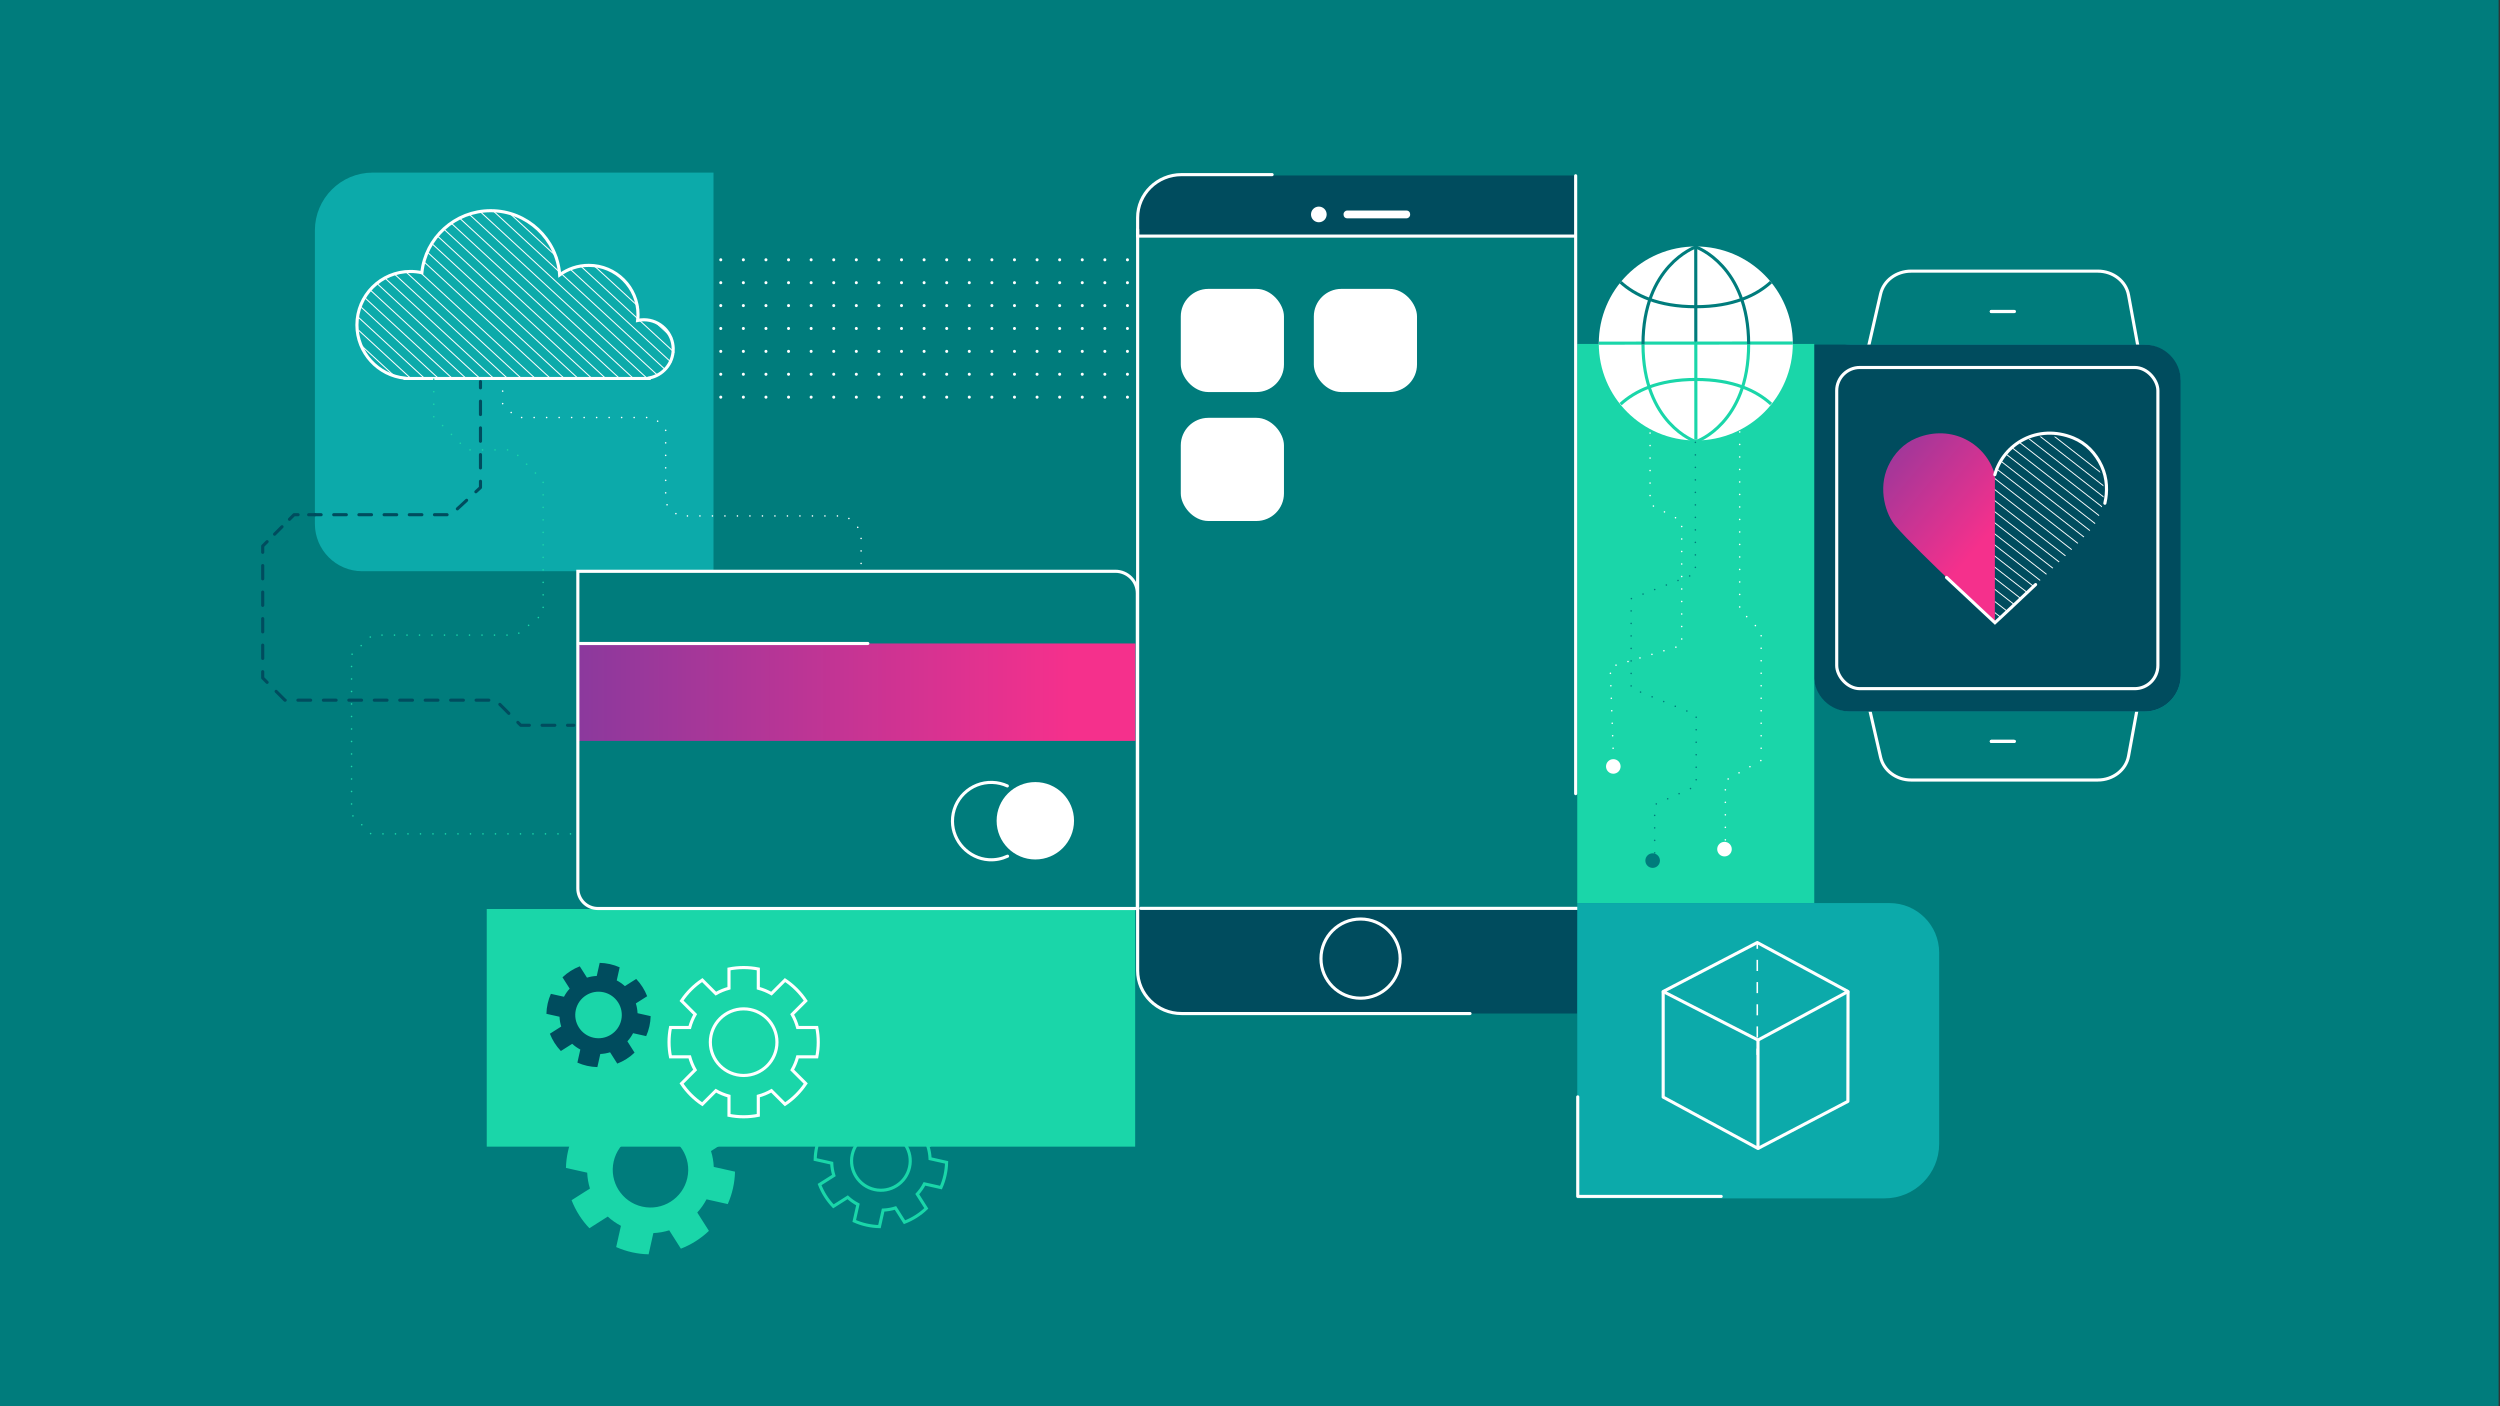 <?xml version="1.0" encoding="UTF-8"?>
<svg xmlns="http://www.w3.org/2000/svg" xmlns:xlink="http://www.w3.org/1999/xlink" id="Ebene_1" viewBox="0 0 800 450">
  <rect x="0" y="0" width="800" height="450" fill="#333333" stroke="none"/>
  <defs>
    <clipPath id="clippath">
      <rect x="221.842" y="79.519" width="140.283" height="51.812" style="fill:none;"></rect>
    </clipPath>
    <clipPath id="clippath-1">
      <path d="M215.84,111.715c0-5.188-4.206-9.393-9.393-9.393-.681,0-1.345,.074-1.985,.212,.071-.608,.112-1.226,.112-1.854,0-8.705-7.057-15.762-15.762-15.762-3.479,0-6.693,1.129-9.3,3.038-.828-11.476-10.394-20.532-22.081-20.532-11.452,0-20.872,8.692-22.026,19.839-1.178-.256-2.4-.395-3.655-.395-9.455,0-17.12,7.665-17.12,17.12,0,8.872,6.75,16.168,15.394,17.034v.087h78.121v-.156c4.378-.799,7.697-4.629,7.697-9.238Z" style="fill:none;"></path>
    </clipPath>
    <clipPath id="clippath-2">
      <path id="SVGID" d="M637.464,152.865c2.778-9.909,13.719-16.406,25.118-11.756,4.081,1.665,7.208,4.98,9.051,8.983,3.37,7.322,.738,15.52-2.413,19.186-7.009,8.156-30.839,29.989-30.839,29.989l-.917-46.402Z" style="fill:none;"></path>
    </clipPath>
    <linearGradient id="Unbenannter_Verlauf_6" x1="597.135" y1="139.381" x2="640.938" y2="175.691" gradientUnits="userSpaceOnUse">
      <stop offset="0" stop-color="#8b399d"></stop>
      <stop offset=".883" stop-color="#f5308c"></stop>
    </linearGradient>
    <clipPath id="clippath-3">
      <path id="SVGID-2" d="M637.464,152.865c2.778-9.909,13.719-16.406,25.118-11.756,4.081,1.665,7.208,4.98,9.051,8.983,3.37,7.322,.738,15.52-2.413,19.186-7.009,8.156-30.839,29.989-30.839,29.989l-.917-46.402Z" style="fill:none;"></path>
    </clipPath>
    <linearGradient id="Unbenannter_Verlauf_6-2" x1="184.603" y1="221.502" x2="363.338" y2="221.502" xlink:href="#Unbenannter_Verlauf_6"></linearGradient>
  </defs>
  <rect x="-10.275" y="-6.481" width="809.834" height="457.142" style="fill:#007c7c;"></rect>
  <g style="clip-path:url(#clippath);">
    <g id="dots">
      <ellipse cx="368.01" cy="214.989" rx=".482" ry=".488" style="fill:#fff;"></ellipse>
      <ellipse cx="368.01" cy="207.664" rx=".482" ry=".488" style="fill:#fff;"></ellipse>
      <ellipse cx="368.01" cy="200.339" rx=".482" ry=".488" style="fill:#fff;"></ellipse>
      <ellipse cx="368.01" cy="193.014" rx=".482" ry=".488" style="fill:#fff;"></ellipse>
      <ellipse cx="368.01" cy="185.688" rx=".482" ry=".488" style="fill:#fff;"></ellipse>
      <ellipse cx="368.01" cy="178.363" rx=".482" ry=".488" style="fill:#fff;"></ellipse>
      <ellipse cx="368.01" cy="171.038" rx=".482" ry=".488" style="fill:#fff;"></ellipse>
      <ellipse cx="368.01" cy="163.713" rx=".482" ry=".488" style="fill:#fff;"></ellipse>
      <ellipse cx="368.01" cy="156.388" rx=".482" ry=".488" style="fill:#fff;"></ellipse>
      <ellipse cx="368.01" cy="149.063" rx=".482" ry=".488" style="fill:#fff;"></ellipse>
      <ellipse cx="368.01" cy="141.738" rx=".482" ry=".488" style="fill:#fff;"></ellipse>
      <ellipse cx="368.01" cy="134.413" rx=".482" ry=".488" style="fill:#fff;"></ellipse>
      <ellipse cx="368.01" cy="127.088" rx=".482" ry=".488" style="fill:#fff;"></ellipse>
      <ellipse cx="368.01" cy="119.763" rx=".482" ry=".488" style="fill:#fff;"></ellipse>
      <ellipse cx="368.01" cy="112.438" rx=".482" ry=".488" style="fill:#fff;"></ellipse>
      <ellipse cx="368.01" cy="105.113" rx=".482" ry=".488" style="fill:#fff;"></ellipse>
      <ellipse cx="368.01" cy="97.788" rx=".482" ry=".488" style="fill:#fff;"></ellipse>
      <ellipse cx="368.01" cy="90.462" rx=".482" ry=".488" style="fill:#fff;"></ellipse>
      <ellipse cx="368.01" cy="83.137" rx=".482" ry=".488" style="fill:#fff;"></ellipse>
      <ellipse cx="368.01" cy="75.812" rx=".482" ry=".488" style="fill:#fff;"></ellipse>
      <ellipse cx="360.78" cy="214.989" rx=".482" ry=".488" style="fill:#fff;"></ellipse>
      <ellipse cx="360.78" cy="207.664" rx=".482" ry=".488" style="fill:#fff;"></ellipse>
      <ellipse cx="360.78" cy="200.339" rx=".482" ry=".488" style="fill:#fff;"></ellipse>
      <ellipse cx="360.78" cy="193.013" rx=".482" ry=".488" style="fill:#fff;"></ellipse>
      <ellipse cx="360.78" cy="185.688" rx=".482" ry=".488" style="fill:#fff;"></ellipse>
      <ellipse cx="360.78" cy="178.363" rx=".482" ry=".488" style="fill:#fff;"></ellipse>
      <ellipse cx="360.78" cy="171.038" rx=".482" ry=".488" style="fill:#fff;"></ellipse>
      <ellipse cx="360.78" cy="163.713" rx=".482" ry=".488" style="fill:#fff;"></ellipse>
      <ellipse cx="360.78" cy="156.388" rx=".482" ry=".488" style="fill:#fff;"></ellipse>
      <ellipse cx="360.78" cy="149.063" rx=".482" ry=".488" style="fill:#fff;"></ellipse>
      <ellipse cx="360.78" cy="141.738" rx=".482" ry=".488" style="fill:#fff;"></ellipse>
      <ellipse cx="360.78" cy="134.413" rx=".482" ry=".488" style="fill:#fff;"></ellipse>
      <ellipse cx="360.78" cy="127.088" rx=".482" ry=".488" style="fill:#fff;"></ellipse>
      <ellipse cx="360.78" cy="119.763" rx=".482" ry=".488" style="fill:#fff;"></ellipse>
      <ellipse cx="360.78" cy="112.438" rx=".482" ry=".488" style="fill:#fff;"></ellipse>
      <ellipse cx="360.78" cy="105.113" rx=".482" ry=".488" style="fill:#fff;"></ellipse>
      <ellipse cx="360.78" cy="97.788" rx=".482" ry=".488" style="fill:#fff;"></ellipse>
      <ellipse cx="360.78" cy="90.462" rx=".482" ry=".488" style="fill:#fff;"></ellipse>
      <ellipse cx="360.78" cy="83.137" rx=".482" ry=".488" style="fill:#fff;"></ellipse>
      <ellipse cx="360.78" cy="75.812" rx=".482" ry=".488" style="fill:#fff;"></ellipse>
      <ellipse cx="353.55" cy="214.989" rx=".482" ry=".488" style="fill:#fff;"></ellipse>
      <ellipse cx="353.55" cy="207.664" rx=".482" ry=".488" style="fill:#fff;"></ellipse>
      <ellipse cx="353.55" cy="200.339" rx=".482" ry=".488" style="fill:#fff;"></ellipse>
      <ellipse cx="353.55" cy="193.013" rx=".482" ry=".488" style="fill:#fff;"></ellipse>
      <ellipse cx="353.55" cy="185.688" rx=".482" ry=".488" style="fill:#fff;"></ellipse>
      <ellipse cx="353.55" cy="178.363" rx=".482" ry=".488" style="fill:#fff;"></ellipse>
      <ellipse cx="353.55" cy="171.038" rx=".482" ry=".488" style="fill:#fff;"></ellipse>
      <ellipse cx="353.55" cy="163.713" rx=".482" ry=".488" style="fill:#fff;"></ellipse>
      <ellipse cx="353.55" cy="156.388" rx=".482" ry=".488" style="fill:#fff;"></ellipse>
      <ellipse cx="353.55" cy="149.063" rx=".482" ry=".488" style="fill:#fff;"></ellipse>
      <ellipse cx="353.55" cy="141.738" rx=".482" ry=".488" style="fill:#fff;"></ellipse>
      <ellipse cx="353.55" cy="134.413" rx=".482" ry=".488" style="fill:#fff;"></ellipse>
      <ellipse cx="353.55" cy="127.088" rx=".482" ry=".488" style="fill:#fff;"></ellipse>
      <ellipse cx="353.55" cy="119.763" rx=".482" ry=".488" style="fill:#fff;"></ellipse>
      <ellipse cx="353.55" cy="112.438" rx=".482" ry=".488" style="fill:#fff;"></ellipse>
      <ellipse cx="353.55" cy="105.113" rx=".482" ry=".488" style="fill:#fff;"></ellipse>
      <ellipse cx="353.55" cy="97.788" rx=".482" ry=".488" style="fill:#fff;"></ellipse>
      <ellipse cx="353.55" cy="90.462" rx=".482" ry=".488" style="fill:#fff;"></ellipse>
      <ellipse cx="353.55" cy="83.137" rx=".482" ry=".488" style="fill:#fff;"></ellipse>
      <ellipse cx="353.55" cy="75.812" rx=".482" ry=".488" style="fill:#fff;"></ellipse>
      <ellipse cx="346.321" cy="214.989" rx=".482" ry=".488" style="fill:#fff;"></ellipse>
      <ellipse cx="346.321" cy="207.664" rx=".482" ry=".488" style="fill:#fff;"></ellipse>
      <ellipse cx="346.321" cy="200.339" rx=".482" ry=".488" style="fill:#fff;"></ellipse>
      <ellipse cx="346.321" cy="193.013" rx=".482" ry=".488" style="fill:#fff;"></ellipse>
      <ellipse cx="346.321" cy="185.688" rx=".482" ry=".488" style="fill:#fff;"></ellipse>
      <ellipse cx="346.321" cy="178.363" rx=".482" ry=".488" style="fill:#fff;"></ellipse>
      <ellipse cx="346.321" cy="171.038" rx=".482" ry=".488" style="fill:#fff;"></ellipse>
      <ellipse cx="346.321" cy="163.713" rx=".482" ry=".488" style="fill:#fff;"></ellipse>
      <ellipse cx="346.321" cy="156.388" rx=".482" ry=".488" style="fill:#fff;"></ellipse>
      <ellipse cx="346.321" cy="149.063" rx=".482" ry=".488" style="fill:#fff;"></ellipse>
      <ellipse cx="346.321" cy="141.738" rx=".482" ry=".488" style="fill:#fff;"></ellipse>
      <ellipse cx="346.321" cy="134.413" rx=".482" ry=".488" style="fill:#fff;"></ellipse>
      <ellipse cx="346.321" cy="127.088" rx=".482" ry=".488" style="fill:#fff;"></ellipse>
      <ellipse cx="346.321" cy="119.763" rx=".482" ry=".488" style="fill:#fff;"></ellipse>
      <ellipse cx="346.321" cy="112.438" rx=".482" ry=".488" style="fill:#fff;"></ellipse>
      <ellipse cx="346.321" cy="105.113" rx=".482" ry=".488" style="fill:#fff;"></ellipse>
      <ellipse cx="346.321" cy="97.788" rx=".482" ry=".488" style="fill:#fff;"></ellipse>
      <ellipse cx="346.321" cy="90.462" rx=".482" ry=".488" style="fill:#fff;"></ellipse>
      <ellipse cx="346.321" cy="83.137" rx=".482" ry=".488" style="fill:#fff;"></ellipse>
      <ellipse cx="346.321" cy="75.812" rx=".482" ry=".488" style="fill:#fff;"></ellipse>
      <ellipse cx="339.091" cy="214.989" rx=".482" ry=".488" style="fill:#fff;"></ellipse>
      <ellipse cx="339.091" cy="207.664" rx=".482" ry=".488" style="fill:#fff;"></ellipse>
      <ellipse cx="339.091" cy="200.339" rx=".482" ry=".488" style="fill:#fff;"></ellipse>
      <ellipse cx="339.091" cy="193.013" rx=".482" ry=".488" style="fill:#fff;"></ellipse>
      <ellipse cx="339.091" cy="185.688" rx=".482" ry=".488" style="fill:#fff;"></ellipse>
      <ellipse cx="339.091" cy="178.363" rx=".482" ry=".488" style="fill:#fff;"></ellipse>
      <ellipse cx="339.091" cy="171.038" rx=".482" ry=".488" style="fill:#fff;"></ellipse>
      <ellipse cx="339.091" cy="163.713" rx=".482" ry=".488" style="fill:#fff;"></ellipse>
      <ellipse cx="339.091" cy="156.388" rx=".482" ry=".488" style="fill:#fff;"></ellipse>
      <ellipse cx="339.091" cy="149.063" rx=".482" ry=".488" style="fill:#fff;"></ellipse>
      <ellipse cx="339.091" cy="141.738" rx=".482" ry=".488" style="fill:#fff;"></ellipse>
      <ellipse cx="339.091" cy="134.413" rx=".482" ry=".488" style="fill:#fff;"></ellipse>
      <ellipse cx="339.091" cy="127.088" rx=".482" ry=".488" style="fill:#fff;"></ellipse>
      <ellipse cx="339.091" cy="119.763" rx=".482" ry=".488" style="fill:#fff;"></ellipse>
      <ellipse cx="339.091" cy="112.438" rx=".482" ry=".488" style="fill:#fff;"></ellipse>
      <ellipse cx="339.091" cy="105.113" rx=".482" ry=".488" style="fill:#fff;"></ellipse>
      <ellipse cx="339.091" cy="97.788" rx=".482" ry=".488" style="fill:#fff;"></ellipse>
      <ellipse cx="339.091" cy="90.462" rx=".482" ry=".488" style="fill:#fff;"></ellipse>
      <ellipse cx="339.091" cy="83.137" rx=".482" ry=".488" style="fill:#fff;"></ellipse>
      <ellipse cx="339.091" cy="75.812" rx=".482" ry=".488" style="fill:#fff;"></ellipse>
      <ellipse cx="331.861" cy="214.989" rx=".482" ry=".488" style="fill:#fff;"></ellipse>
      <ellipse cx="331.861" cy="207.664" rx=".482" ry=".488" style="fill:#fff;"></ellipse>
      <ellipse cx="331.861" cy="200.339" rx=".482" ry=".488" style="fill:#fff;"></ellipse>
      <ellipse cx="331.861" cy="193.013" rx=".482" ry=".488" style="fill:#fff;"></ellipse>
      <ellipse cx="331.861" cy="185.688" rx=".482" ry=".488" style="fill:#fff;"></ellipse>
      <ellipse cx="331.861" cy="178.363" rx=".482" ry=".488" style="fill:#fff;"></ellipse>
      <ellipse cx="331.861" cy="171.038" rx=".482" ry=".488" style="fill:#fff;"></ellipse>
      <ellipse cx="331.861" cy="163.713" rx=".482" ry=".488" style="fill:#fff;"></ellipse>
      <ellipse cx="331.861" cy="156.388" rx=".482" ry=".488" style="fill:#fff;"></ellipse>
      <ellipse cx="331.861" cy="149.063" rx=".482" ry=".488" style="fill:#fff;"></ellipse>
      <ellipse cx="331.861" cy="141.738" rx=".482" ry=".488" style="fill:#fff;"></ellipse>
      <ellipse cx="331.861" cy="134.413" rx=".482" ry=".488" style="fill:#fff;"></ellipse>
      <ellipse cx="331.861" cy="127.088" rx=".482" ry=".488" style="fill:#fff;"></ellipse>
      <ellipse cx="331.861" cy="119.763" rx=".482" ry=".488" style="fill:#fff;"></ellipse>
      <ellipse cx="331.861" cy="112.438" rx=".482" ry=".488" style="fill:#fff;"></ellipse>
      <ellipse cx="331.861" cy="105.113" rx=".482" ry=".488" style="fill:#fff;"></ellipse>
      <ellipse cx="331.861" cy="97.788" rx=".482" ry=".488" style="fill:#fff;"></ellipse>
      <ellipse cx="331.861" cy="90.462" rx=".482" ry=".488" style="fill:#fff;"></ellipse>
      <ellipse cx="331.861" cy="83.137" rx=".482" ry=".488" style="fill:#fff;"></ellipse>
      <ellipse cx="331.861" cy="75.812" rx=".482" ry=".488" style="fill:#fff;"></ellipse>
      <ellipse cx="324.632" cy="214.989" rx=".482" ry=".488" style="fill:#fff;"></ellipse>
      <ellipse cx="324.632" cy="207.664" rx=".482" ry=".488" style="fill:#fff;"></ellipse>
      <ellipse cx="324.632" cy="200.339" rx=".482" ry=".488" style="fill:#fff;"></ellipse>
      <ellipse cx="324.632" cy="193.013" rx=".482" ry=".488" style="fill:#fff;"></ellipse>
      <ellipse cx="324.632" cy="185.688" rx=".482" ry=".488" style="fill:#fff;"></ellipse>
      <ellipse cx="324.632" cy="178.363" rx=".482" ry=".488" style="fill:#fff;"></ellipse>
      <ellipse cx="324.632" cy="171.038" rx=".482" ry=".488" style="fill:#fff;"></ellipse>
      <ellipse cx="324.632" cy="163.713" rx=".482" ry=".488" style="fill:#fff;"></ellipse>
      <ellipse cx="324.632" cy="156.388" rx=".482" ry=".488" style="fill:#fff;"></ellipse>
      <ellipse cx="324.632" cy="149.063" rx=".482" ry=".488" style="fill:#fff;"></ellipse>
      <ellipse cx="324.632" cy="141.738" rx=".482" ry=".488" style="fill:#fff;"></ellipse>
      <ellipse cx="324.632" cy="134.413" rx=".482" ry=".488" style="fill:#fff;"></ellipse>
      <ellipse cx="324.632" cy="127.088" rx=".482" ry=".488" style="fill:#fff;"></ellipse>
      <ellipse cx="324.632" cy="119.763" rx=".482" ry=".488" style="fill:#fff;"></ellipse>
      <ellipse cx="324.632" cy="112.438" rx=".482" ry=".488" style="fill:#fff;"></ellipse>
      <ellipse cx="324.632" cy="105.113" rx=".482" ry=".488" style="fill:#fff;"></ellipse>
      <ellipse cx="324.632" cy="97.788" rx=".482" ry=".488" style="fill:#fff;"></ellipse>
      <ellipse cx="324.632" cy="90.462" rx=".482" ry=".488" style="fill:#fff;"></ellipse>
      <ellipse cx="324.632" cy="83.137" rx=".482" ry=".488" style="fill:#fff;"></ellipse>
      <ellipse cx="324.632" cy="75.812" rx=".482" ry=".488" style="fill:#fff;"></ellipse>
      <ellipse cx="317.402" cy="214.989" rx=".482" ry=".488" style="fill:#fff;"></ellipse>
      <ellipse cx="317.402" cy="207.664" rx=".482" ry=".488" style="fill:#fff;"></ellipse>
      <ellipse cx="317.402" cy="200.339" rx=".482" ry=".488" style="fill:#fff;"></ellipse>
      <ellipse cx="317.402" cy="193.013" rx=".482" ry=".488" style="fill:#fff;"></ellipse>
      <ellipse cx="317.402" cy="185.688" rx=".482" ry=".488" style="fill:#fff;"></ellipse>
      <ellipse cx="317.402" cy="178.363" rx=".482" ry=".488" style="fill:#fff;"></ellipse>
      <ellipse cx="317.402" cy="171.038" rx=".482" ry=".488" style="fill:#fff;"></ellipse>
      <ellipse cx="317.402" cy="163.713" rx=".482" ry=".488" style="fill:#fff;"></ellipse>
      <ellipse cx="317.402" cy="156.388" rx=".482" ry=".488" style="fill:#fff;"></ellipse>
      <ellipse cx="317.402" cy="149.063" rx=".482" ry=".488" style="fill:#fff;"></ellipse>
      <ellipse cx="317.402" cy="141.738" rx=".482" ry=".488" style="fill:#fff;"></ellipse>
      <ellipse cx="317.402" cy="134.413" rx=".482" ry=".488" style="fill:#fff;"></ellipse>
      <ellipse cx="317.402" cy="127.088" rx=".482" ry=".488" style="fill:#fff;"></ellipse>
      <ellipse cx="317.402" cy="119.763" rx=".482" ry=".488" style="fill:#fff;"></ellipse>
      <ellipse cx="317.402" cy="112.438" rx=".482" ry=".488" style="fill:#fff;"></ellipse>
      <ellipse cx="317.402" cy="105.113" rx=".482" ry=".488" style="fill:#fff;"></ellipse>
      <ellipse cx="317.402" cy="97.787" rx=".482" ry=".488" style="fill:#fff;"></ellipse>
      <ellipse cx="317.402" cy="90.462" rx=".482" ry=".488" style="fill:#fff;"></ellipse>
      <ellipse cx="317.402" cy="83.137" rx=".482" ry=".488" style="fill:#fff;"></ellipse>
      <ellipse cx="317.402" cy="75.812" rx=".482" ry=".488" style="fill:#fff;"></ellipse>
      <ellipse cx="310.172" cy="214.989" rx=".482" ry=".488" style="fill:#fff;"></ellipse>
      <ellipse cx="310.172" cy="207.664" rx=".482" ry=".488" style="fill:#fff;"></ellipse>
      <ellipse cx="310.172" cy="200.339" rx=".482" ry=".488" style="fill:#fff;"></ellipse>
      <ellipse cx="310.172" cy="193.013" rx=".482" ry=".488" style="fill:#fff;"></ellipse>
      <ellipse cx="310.172" cy="185.688" rx=".482" ry=".488" style="fill:#fff;"></ellipse>
      <ellipse cx="310.172" cy="178.363" rx=".482" ry=".488" style="fill:#fff;"></ellipse>
      <ellipse cx="310.172" cy="171.038" rx=".482" ry=".488" style="fill:#fff;"></ellipse>
      <ellipse cx="310.172" cy="163.713" rx=".482" ry=".488" style="fill:#fff;"></ellipse>
      <ellipse cx="310.172" cy="156.388" rx=".482" ry=".488" style="fill:#fff;"></ellipse>
      <ellipse cx="310.172" cy="149.063" rx=".482" ry=".488" style="fill:#fff;"></ellipse>
      <ellipse cx="310.172" cy="141.738" rx=".482" ry=".488" style="fill:#fff;"></ellipse>
      <ellipse cx="310.172" cy="134.413" rx=".482" ry=".488" style="fill:#fff;"></ellipse>
      <ellipse cx="310.172" cy="127.088" rx=".482" ry=".488" style="fill:#fff;"></ellipse>
      <ellipse cx="310.172" cy="119.763" rx=".482" ry=".488" style="fill:#fff;"></ellipse>
      <ellipse cx="310.172" cy="112.438" rx=".482" ry=".488" style="fill:#fff;"></ellipse>
      <ellipse cx="310.172" cy="105.113" rx=".482" ry=".488" style="fill:#fff;"></ellipse>
      <ellipse cx="310.172" cy="97.787" rx=".482" ry=".488" style="fill:#fff;"></ellipse>
      <ellipse cx="310.172" cy="90.462" rx=".482" ry=".488" style="fill:#fff;"></ellipse>
      <ellipse cx="310.172" cy="83.137" rx=".482" ry=".488" style="fill:#fff;"></ellipse>
      <ellipse cx="310.172" cy="75.812" rx=".482" ry=".488" style="fill:#fff;"></ellipse>
      <ellipse cx="302.942" cy="214.989" rx=".482" ry=".488" style="fill:#fff;"></ellipse>
      <ellipse cx="302.942" cy="207.664" rx=".482" ry=".488" style="fill:#fff;"></ellipse>
      <ellipse cx="302.942" cy="200.339" rx=".482" ry=".488" style="fill:#fff;"></ellipse>
      <ellipse cx="302.942" cy="193.013" rx=".482" ry=".488" style="fill:#fff;"></ellipse>
      <ellipse cx="302.942" cy="185.688" rx=".482" ry=".488" style="fill:#fff;"></ellipse>
      <ellipse cx="302.943" cy="178.363" rx=".482" ry=".488" style="fill:#fff;"></ellipse>
      <ellipse cx="302.943" cy="171.038" rx=".482" ry=".488" style="fill:#fff;"></ellipse>
      <ellipse cx="302.943" cy="163.713" rx=".482" ry=".488" style="fill:#fff;"></ellipse>
      <ellipse cx="302.943" cy="156.388" rx=".482" ry=".488" style="fill:#fff;"></ellipse>
      <ellipse cx="302.943" cy="149.063" rx=".482" ry=".488" style="fill:#fff;"></ellipse>
      <ellipse cx="302.943" cy="141.738" rx=".482" ry=".488" style="fill:#fff;"></ellipse>
      <ellipse cx="302.943" cy="134.413" rx=".482" ry=".488" style="fill:#fff;"></ellipse>
      <ellipse cx="302.943" cy="127.088" rx=".482" ry=".488" style="fill:#fff;"></ellipse>
      <ellipse cx="302.943" cy="119.763" rx=".482" ry=".488" style="fill:#fff;"></ellipse>
      <ellipse cx="302.943" cy="112.438" rx=".482" ry=".488" style="fill:#fff;"></ellipse>
      <ellipse cx="302.943" cy="105.113" rx=".482" ry=".488" style="fill:#fff;"></ellipse>
      <ellipse cx="302.943" cy="97.787" rx=".482" ry=".488" style="fill:#fff;"></ellipse>
      <ellipse cx="302.943" cy="90.462" rx=".482" ry=".488" style="fill:#fff;"></ellipse>
      <ellipse cx="302.943" cy="83.137" rx=".482" ry=".488" style="fill:#fff;"></ellipse>
      <ellipse cx="302.943" cy="75.812" rx=".482" ry=".488" style="fill:#fff;"></ellipse>
      <ellipse cx="295.713" cy="214.989" rx=".482" ry=".488" style="fill:#fff;"></ellipse>
      <ellipse cx="295.713" cy="207.664" rx=".482" ry=".488" style="fill:#fff;"></ellipse>
      <ellipse cx="295.713" cy="200.339" rx=".482" ry=".488" style="fill:#fff;"></ellipse>
      <ellipse cx="295.713" cy="193.013" rx=".482" ry=".488" style="fill:#fff;"></ellipse>
      <ellipse cx="295.713" cy="185.688" rx=".482" ry=".488" style="fill:#fff;"></ellipse>
      <ellipse cx="295.713" cy="178.363" rx=".482" ry=".488" style="fill:#fff;"></ellipse>
      <ellipse cx="295.713" cy="171.038" rx=".482" ry=".488" style="fill:#fff;"></ellipse>
      <ellipse cx="295.713" cy="163.713" rx=".482" ry=".488" style="fill:#fff;"></ellipse>
      <ellipse cx="295.713" cy="156.388" rx=".482" ry=".488" style="fill:#fff;"></ellipse>
      <ellipse cx="295.713" cy="149.063" rx=".482" ry=".488" style="fill:#fff;"></ellipse>
      <ellipse cx="295.713" cy="141.738" rx=".482" ry=".488" style="fill:#fff;"></ellipse>
      <ellipse cx="295.713" cy="134.413" rx=".482" ry=".488" style="fill:#fff;"></ellipse>
      <ellipse cx="295.713" cy="127.088" rx=".482" ry=".488" style="fill:#fff;"></ellipse>
      <ellipse cx="295.713" cy="119.763" rx=".482" ry=".488" style="fill:#fff;"></ellipse>
      <ellipse cx="295.713" cy="112.438" rx=".482" ry=".488" style="fill:#fff;"></ellipse>
      <ellipse cx="295.713" cy="105.113" rx=".482" ry=".488" style="fill:#fff;"></ellipse>
      <ellipse cx="295.713" cy="97.787" rx=".482" ry=".488" style="fill:#fff;"></ellipse>
      <ellipse cx="295.713" cy="90.462" rx=".482" ry=".488" style="fill:#fff;"></ellipse>
      <ellipse cx="295.713" cy="83.137" rx=".482" ry=".488" style="fill:#fff;"></ellipse>
      <ellipse cx="295.713" cy="75.812" rx=".482" ry=".488" style="fill:#fff;"></ellipse>
      <ellipse cx="288.483" cy="214.989" rx=".482" ry=".488" style="fill:#fff;"></ellipse>
      <ellipse cx="288.483" cy="207.664" rx=".482" ry=".488" style="fill:#fff;"></ellipse>
      <ellipse cx="288.483" cy="200.339" rx=".482" ry=".488" style="fill:#fff;"></ellipse>
      <ellipse cx="288.483" cy="193.013" rx=".482" ry=".488" style="fill:#fff;"></ellipse>
      <ellipse cx="288.483" cy="185.688" rx=".482" ry=".488" style="fill:#fff;"></ellipse>
      <ellipse cx="288.483" cy="178.363" rx=".482" ry=".488" style="fill:#fff;"></ellipse>
      <ellipse cx="288.483" cy="171.038" rx=".482" ry=".488" style="fill:#fff;"></ellipse>
      <ellipse cx="288.483" cy="163.713" rx=".482" ry=".488" style="fill:#fff;"></ellipse>
      <ellipse cx="288.483" cy="156.388" rx=".482" ry=".488" style="fill:#fff;"></ellipse>
      <ellipse cx="288.483" cy="149.063" rx=".482" ry=".488" style="fill:#fff;"></ellipse>
      <ellipse cx="288.483" cy="141.738" rx=".482" ry=".488" style="fill:#fff;"></ellipse>
      <ellipse cx="288.483" cy="134.413" rx=".482" ry=".488" style="fill:#fff;"></ellipse>
      <ellipse cx="288.483" cy="127.088" rx=".482" ry=".488" style="fill:#fff;"></ellipse>
      <ellipse cx="288.483" cy="119.763" rx=".482" ry=".488" style="fill:#fff;"></ellipse>
      <ellipse cx="288.483" cy="112.438" rx=".482" ry=".488" style="fill:#fff;"></ellipse>
      <ellipse cx="288.483" cy="105.113" rx=".482" ry=".488" style="fill:#fff;"></ellipse>
      <ellipse cx="288.483" cy="97.787" rx=".482" ry=".488" style="fill:#fff;"></ellipse>
      <ellipse cx="288.483" cy="90.462" rx=".482" ry=".488" style="fill:#fff;"></ellipse>
      <ellipse cx="288.483" cy="83.137" rx=".482" ry=".488" style="fill:#fff;"></ellipse>
      <ellipse cx="288.483" cy="75.812" rx=".482" ry=".488" style="fill:#fff;"></ellipse>
      <ellipse cx="281.253" cy="214.989" rx=".482" ry=".488" style="fill:#fff;"></ellipse>
      <ellipse cx="281.253" cy="207.664" rx=".482" ry=".488" style="fill:#fff;"></ellipse>
      <ellipse cx="281.253" cy="200.339" rx=".482" ry=".488" style="fill:#fff;"></ellipse>
      <ellipse cx="281.253" cy="193.013" rx=".482" ry=".488" style="fill:#fff;"></ellipse>
      <ellipse cx="281.253" cy="185.688" rx=".482" ry=".488" style="fill:#fff;"></ellipse>
      <ellipse cx="281.253" cy="178.363" rx=".482" ry=".488" style="fill:#fff;"></ellipse>
      <ellipse cx="281.253" cy="171.038" rx=".482" ry=".488" style="fill:#fff;"></ellipse>
      <ellipse cx="281.253" cy="163.713" rx=".482" ry=".488" style="fill:#fff;"></ellipse>
      <ellipse cx="281.253" cy="156.388" rx=".482" ry=".488" style="fill:#fff;"></ellipse>
      <ellipse cx="281.253" cy="149.063" rx=".482" ry=".488" style="fill:#fff;"></ellipse>
      <ellipse cx="281.253" cy="141.738" rx=".482" ry=".488" style="fill:#fff;"></ellipse>
      <ellipse cx="281.253" cy="134.413" rx=".482" ry=".488" style="fill:#fff;"></ellipse>
      <ellipse cx="281.253" cy="127.088" rx=".482" ry=".488" style="fill:#fff;"></ellipse>
      <ellipse cx="281.253" cy="119.763" rx=".482" ry=".488" style="fill:#fff;"></ellipse>
      <ellipse cx="281.253" cy="112.438" rx=".482" ry=".488" style="fill:#fff;"></ellipse>
      <ellipse cx="281.253" cy="105.113" rx=".482" ry=".488" style="fill:#fff;"></ellipse>
      <ellipse cx="281.253" cy="97.787" rx=".482" ry=".488" style="fill:#fff;"></ellipse>
      <ellipse cx="281.253" cy="90.462" rx=".482" ry=".488" style="fill:#fff;"></ellipse>
      <ellipse cx="281.253" cy="83.137" rx=".482" ry=".488" style="fill:#fff;"></ellipse>
      <ellipse cx="281.253" cy="75.812" rx=".482" ry=".488" style="fill:#fff;"></ellipse>
      <ellipse cx="274.024" cy="214.989" rx=".482" ry=".488" style="fill:#fff;"></ellipse>
      <ellipse cx="274.024" cy="207.664" rx=".482" ry=".488" style="fill:#fff;"></ellipse>
      <ellipse cx="274.024" cy="200.339" rx=".482" ry=".488" style="fill:#fff;"></ellipse>
      <ellipse cx="274.024" cy="193.013" rx=".482" ry=".488" style="fill:#fff;"></ellipse>
      <ellipse cx="274.024" cy="185.688" rx=".482" ry=".488" style="fill:#fff;"></ellipse>
      <ellipse cx="274.024" cy="178.363" rx=".482" ry=".488" style="fill:#fff;"></ellipse>
      <ellipse cx="274.024" cy="171.038" rx=".482" ry=".488" style="fill:#fff;"></ellipse>
      <ellipse cx="274.024" cy="163.713" rx=".482" ry=".488" style="fill:#fff;"></ellipse>
      <ellipse cx="274.024" cy="156.388" rx=".482" ry=".488" style="fill:#fff;"></ellipse>
      <ellipse cx="274.024" cy="149.063" rx=".482" ry=".488" style="fill:#fff;"></ellipse>
      <ellipse cx="274.024" cy="141.738" rx=".482" ry=".488" style="fill:#fff;"></ellipse>
      <ellipse cx="274.024" cy="134.413" rx=".482" ry=".488" style="fill:#fff;"></ellipse>
      <ellipse cx="274.024" cy="127.088" rx=".482" ry=".488" style="fill:#fff;"></ellipse>
      <ellipse cx="274.024" cy="119.763" rx=".482" ry=".488" style="fill:#fff;"></ellipse>
      <ellipse cx="274.024" cy="112.438" rx=".482" ry=".488" style="fill:#fff;"></ellipse>
      <ellipse cx="274.024" cy="105.113" rx=".482" ry=".488" style="fill:#fff;"></ellipse>
      <ellipse cx="274.024" cy="97.787" rx=".482" ry=".488" style="fill:#fff;"></ellipse>
      <ellipse cx="274.024" cy="90.462" rx=".482" ry=".488" style="fill:#fff;"></ellipse>
      <ellipse cx="274.024" cy="83.137" rx=".482" ry=".488" style="fill:#fff;"></ellipse>
      <ellipse cx="274.024" cy="75.812" rx=".482" ry=".488" style="fill:#fff;"></ellipse>
      <ellipse cx="266.794" cy="214.989" rx=".482" ry=".488" style="fill:#fff;"></ellipse>
      <ellipse cx="266.794" cy="207.664" rx=".482" ry=".488" style="fill:#fff;"></ellipse>
      <ellipse cx="266.794" cy="200.339" rx=".482" ry=".488" style="fill:#fff;"></ellipse>
      <ellipse cx="266.794" cy="193.013" rx=".482" ry=".488" style="fill:#fff;"></ellipse>
      <ellipse cx="266.794" cy="185.688" rx=".482" ry=".488" style="fill:#fff;"></ellipse>
      <ellipse cx="266.794" cy="178.363" rx=".482" ry=".488" style="fill:#fff;"></ellipse>
      <ellipse cx="266.794" cy="171.038" rx=".482" ry=".488" style="fill:#fff;"></ellipse>
      <ellipse cx="266.794" cy="163.713" rx=".482" ry=".488" style="fill:#fff;"></ellipse>
      <ellipse cx="266.794" cy="156.388" rx=".482" ry=".488" style="fill:#fff;"></ellipse>
      <ellipse cx="266.794" cy="149.063" rx=".482" ry=".488" style="fill:#fff;"></ellipse>
      <ellipse cx="266.794" cy="141.738" rx=".482" ry=".488" style="fill:#fff;"></ellipse>
      <ellipse cx="266.794" cy="134.413" rx=".482" ry=".488" style="fill:#fff;"></ellipse>
      <ellipse cx="266.794" cy="127.088" rx=".482" ry=".488" style="fill:#fff;"></ellipse>
      <ellipse cx="266.794" cy="119.763" rx=".482" ry=".488" style="fill:#fff;"></ellipse>
      <ellipse cx="266.794" cy="112.438" rx=".482" ry=".488" style="fill:#fff;"></ellipse>
      <ellipse cx="266.794" cy="105.113" rx=".482" ry=".488" style="fill:#fff;"></ellipse>
      <ellipse cx="266.794" cy="97.787" rx=".482" ry=".488" style="fill:#fff;"></ellipse>
      <ellipse cx="266.794" cy="90.462" rx=".482" ry=".488" style="fill:#fff;"></ellipse>
      <ellipse cx="266.794" cy="83.137" rx=".482" ry=".488" style="fill:#fff;"></ellipse>
      <ellipse cx="266.794" cy="75.812" rx=".482" ry=".488" style="fill:#fff;"></ellipse>
      <ellipse cx="259.564" cy="214.989" rx=".482" ry=".488" style="fill:#fff;"></ellipse>
      <ellipse cx="259.564" cy="207.664" rx=".482" ry=".488" style="fill:#fff;"></ellipse>
      <ellipse cx="259.564" cy="200.339" rx=".482" ry=".488" style="fill:#fff;"></ellipse>
      <ellipse cx="259.564" cy="193.013" rx=".482" ry=".488" style="fill:#fff;"></ellipse>
      <ellipse cx="259.564" cy="185.688" rx=".482" ry=".488" style="fill:#fff;"></ellipse>
      <ellipse cx="259.564" cy="178.363" rx=".482" ry=".488" style="fill:#fff;"></ellipse>
      <ellipse cx="259.564" cy="171.038" rx=".482" ry=".488" style="fill:#fff;"></ellipse>
      <ellipse cx="259.564" cy="163.713" rx=".482" ry=".488" style="fill:#fff;"></ellipse>
      <ellipse cx="259.564" cy="156.388" rx=".482" ry=".488" style="fill:#fff;"></ellipse>
      <ellipse cx="259.564" cy="149.063" rx=".482" ry=".488" style="fill:#fff;"></ellipse>
      <ellipse cx="259.564" cy="141.738" rx=".482" ry=".488" style="fill:#fff;"></ellipse>
      <ellipse cx="259.564" cy="134.413" rx=".482" ry=".488" style="fill:#fff;"></ellipse>
      <ellipse cx="259.564" cy="127.088" rx=".482" ry=".488" style="fill:#fff;"></ellipse>
      <ellipse cx="259.564" cy="119.763" rx=".482" ry=".488" style="fill:#fff;"></ellipse>
      <ellipse cx="259.564" cy="112.438" rx=".482" ry=".488" style="fill:#fff;"></ellipse>
      <ellipse cx="259.564" cy="105.113" rx=".482" ry=".488" style="fill:#fff;"></ellipse>
      <ellipse cx="259.564" cy="97.787" rx=".482" ry=".488" style="fill:#fff;"></ellipse>
      <ellipse cx="259.564" cy="90.462" rx=".482" ry=".488" style="fill:#fff;"></ellipse>
      <ellipse cx="259.564" cy="83.137" rx=".482" ry=".488" style="fill:#fff;"></ellipse>
      <ellipse cx="259.564" cy="75.812" rx=".482" ry=".488" style="fill:#fff;"></ellipse>
      <ellipse cx="252.335" cy="214.989" rx=".482" ry=".488" style="fill:#fff;"></ellipse>
      <ellipse cx="252.335" cy="207.664" rx=".482" ry=".488" style="fill:#fff;"></ellipse>
      <ellipse cx="252.335" cy="200.339" rx=".482" ry=".488" style="fill:#fff;"></ellipse>
      <ellipse cx="252.335" cy="193.013" rx=".482" ry=".488" style="fill:#fff;"></ellipse>
      <ellipse cx="252.335" cy="185.688" rx=".482" ry=".488" style="fill:#fff;"></ellipse>
      <ellipse cx="252.335" cy="178.363" rx=".482" ry=".488" style="fill:#fff;"></ellipse>
      <ellipse cx="252.335" cy="171.038" rx=".482" ry=".488" style="fill:#fff;"></ellipse>
      <ellipse cx="252.335" cy="163.713" rx=".482" ry=".488" style="fill:#fff;"></ellipse>
      <ellipse cx="252.335" cy="156.388" rx=".482" ry=".488" style="fill:#fff;"></ellipse>
      <ellipse cx="252.335" cy="149.063" rx=".482" ry=".488" style="fill:#fff;"></ellipse>
      <ellipse cx="252.335" cy="141.738" rx=".482" ry=".488" style="fill:#fff;"></ellipse>
      <ellipse cx="252.335" cy="134.413" rx=".482" ry=".488" style="fill:#fff;"></ellipse>
      <ellipse cx="252.335" cy="127.088" rx=".482" ry=".488" style="fill:#fff;"></ellipse>
      <ellipse cx="252.335" cy="119.763" rx=".482" ry=".488" style="fill:#fff;"></ellipse>
      <ellipse cx="252.335" cy="112.438" rx=".482" ry=".488" style="fill:#fff;"></ellipse>
      <ellipse cx="252.335" cy="105.113" rx=".482" ry=".488" style="fill:#fff;"></ellipse>
      <ellipse cx="252.335" cy="97.787" rx=".482" ry=".488" style="fill:#fff;"></ellipse>
      <ellipse cx="252.335" cy="90.462" rx=".482" ry=".488" style="fill:#fff;"></ellipse>
      <ellipse cx="252.335" cy="83.137" rx=".482" ry=".488" style="fill:#fff;"></ellipse>
      <ellipse cx="252.335" cy="75.812" rx=".482" ry=".488" style="fill:#fff;"></ellipse>
      <ellipse cx="245.105" cy="214.989" rx=".482" ry=".488" style="fill:#fff;"></ellipse>
      <ellipse cx="245.105" cy="207.664" rx=".482" ry=".488" style="fill:#fff;"></ellipse>
      <ellipse cx="245.105" cy="200.339" rx=".482" ry=".488" style="fill:#fff;"></ellipse>
      <ellipse cx="245.105" cy="193.013" rx=".482" ry=".488" style="fill:#fff;"></ellipse>
      <ellipse cx="245.105" cy="185.688" rx=".482" ry=".488" style="fill:#fff;"></ellipse>
      <ellipse cx="245.105" cy="178.363" rx=".482" ry=".488" style="fill:#fff;"></ellipse>
      <ellipse cx="245.105" cy="171.038" rx=".482" ry=".488" style="fill:#fff;"></ellipse>
      <ellipse cx="245.105" cy="163.713" rx=".482" ry=".488" style="fill:#fff;"></ellipse>
      <ellipse cx="245.105" cy="156.388" rx=".482" ry=".488" style="fill:#fff;"></ellipse>
      <ellipse cx="245.105" cy="149.063" rx=".482" ry=".488" style="fill:#fff;"></ellipse>
      <ellipse cx="245.105" cy="141.738" rx=".482" ry=".488" style="fill:#fff;"></ellipse>
      <ellipse cx="245.105" cy="134.413" rx=".482" ry=".488" style="fill:#fff;"></ellipse>
      <ellipse cx="245.105" cy="127.088" rx=".482" ry=".488" style="fill:#fff;"></ellipse>
      <ellipse cx="245.105" cy="119.763" rx=".482" ry=".488" style="fill:#fff;"></ellipse>
      <ellipse cx="245.105" cy="112.438" rx=".482" ry=".488" style="fill:#fff;"></ellipse>
      <ellipse cx="245.105" cy="105.113" rx=".482" ry=".488" style="fill:#fff;"></ellipse>
      <ellipse cx="245.105" cy="97.787" rx=".482" ry=".488" style="fill:#fff;"></ellipse>
      <ellipse cx="245.105" cy="90.462" rx=".482" ry=".488" style="fill:#fff;"></ellipse>
      <ellipse cx="245.105" cy="83.137" rx=".482" ry=".488" style="fill:#fff;"></ellipse>
      <ellipse cx="245.105" cy="75.812" rx=".482" ry=".488" style="fill:#fff;"></ellipse>
      <ellipse cx="237.875" cy="214.989" rx=".482" ry=".488" style="fill:#fff;"></ellipse>
      <ellipse cx="237.875" cy="207.664" rx=".482" ry=".488" style="fill:#fff;"></ellipse>
      <ellipse cx="237.875" cy="200.338" rx=".482" ry=".488" style="fill:#fff;"></ellipse>
      <ellipse cx="237.875" cy="193.013" rx=".482" ry=".488" style="fill:#fff;"></ellipse>
      <ellipse cx="237.875" cy="185.688" rx=".482" ry=".488" style="fill:#fff;"></ellipse>
      <ellipse cx="237.875" cy="178.363" rx=".482" ry=".488" style="fill:#fff;"></ellipse>
      <ellipse cx="237.875" cy="171.038" rx=".482" ry=".488" style="fill:#fff;"></ellipse>
      <ellipse cx="237.875" cy="163.713" rx=".482" ry=".488" style="fill:#fff;"></ellipse>
      <ellipse cx="237.875" cy="156.388" rx=".482" ry=".488" style="fill:#fff;"></ellipse>
      <ellipse cx="237.875" cy="149.063" rx=".482" ry=".488" style="fill:#fff;"></ellipse>
      <ellipse cx="237.875" cy="141.738" rx=".482" ry=".488" style="fill:#fff;"></ellipse>
      <ellipse cx="237.875" cy="134.413" rx=".482" ry=".488" style="fill:#fff;"></ellipse>
      <ellipse cx="237.875" cy="127.088" rx=".482" ry=".488" style="fill:#fff;"></ellipse>
      <ellipse cx="237.875" cy="119.763" rx=".482" ry=".488" style="fill:#fff;"></ellipse>
      <ellipse cx="237.875" cy="112.438" rx=".482" ry=".488" style="fill:#fff;"></ellipse>
      <ellipse cx="237.875" cy="105.113" rx=".482" ry=".488" style="fill:#fff;"></ellipse>
      <ellipse cx="237.875" cy="97.787" rx=".482" ry=".488" style="fill:#fff;"></ellipse>
      <ellipse cx="237.875" cy="90.462" rx=".482" ry=".488" style="fill:#fff;"></ellipse>
      <ellipse cx="237.875" cy="83.137" rx=".482" ry=".488" style="fill:#fff;"></ellipse>
      <ellipse cx="237.875" cy="75.812" rx=".482" ry=".488" style="fill:#fff;"></ellipse>
      <ellipse cx="230.646" cy="214.989" rx=".482" ry=".488" style="fill:#fff;"></ellipse>
      <ellipse cx="230.646" cy="207.664" rx=".482" ry=".488" style="fill:#fff;"></ellipse>
      <ellipse cx="230.646" cy="200.338" rx=".482" ry=".488" style="fill:#fff;"></ellipse>
      <ellipse cx="230.646" cy="193.013" rx=".482" ry=".488" style="fill:#fff;"></ellipse>
      <ellipse cx="230.646" cy="185.688" rx=".482" ry=".488" style="fill:#fff;"></ellipse>
      <ellipse cx="230.646" cy="178.363" rx=".482" ry=".488" style="fill:#fff;"></ellipse>
      <ellipse cx="230.646" cy="171.038" rx=".482" ry=".488" style="fill:#fff;"></ellipse>
      <ellipse cx="230.646" cy="163.713" rx=".482" ry=".488" style="fill:#fff;"></ellipse>
      <ellipse cx="230.646" cy="156.388" rx=".482" ry=".488" style="fill:#fff;"></ellipse>
      <ellipse cx="230.646" cy="149.063" rx=".482" ry=".488" style="fill:#fff;"></ellipse>
      <ellipse cx="230.646" cy="141.738" rx=".482" ry=".488" style="fill:#fff;"></ellipse>
      <ellipse cx="230.646" cy="134.413" rx=".482" ry=".488" style="fill:#fff;"></ellipse>
      <ellipse cx="230.646" cy="127.088" rx=".482" ry=".488" style="fill:#fff;"></ellipse>
      <ellipse cx="230.646" cy="119.763" rx=".482" ry=".488" style="fill:#fff;"></ellipse>
      <ellipse cx="230.646" cy="112.438" rx=".482" ry=".488" style="fill:#fff;"></ellipse>
      <ellipse cx="230.646" cy="105.113" rx=".482" ry=".488" style="fill:#fff;"></ellipse>
      <ellipse cx="230.646" cy="97.787" rx=".482" ry=".488" style="fill:#fff;"></ellipse>
      <ellipse cx="230.646" cy="90.462" rx=".482" ry=".488" style="fill:#fff;"></ellipse>
      <ellipse cx="230.646" cy="83.137" rx=".482" ry=".488" style="fill:#fff;"></ellipse>
      <ellipse cx="230.646" cy="75.812" rx=".482" ry=".488" style="fill:#fff;"></ellipse>
    </g>
  </g>
  <path d="M119.269,55.233h109.056v127.56H115.926c-8.368,0-15.161-6.794-15.161-15.161V73.737c0-10.213,8.291-18.504,18.504-18.504Z" style="fill:#0caaaa;"></path>
  <g>
    <line x1="641.375" y1="180.49" x2="641.366" y2="178.49" style="fill:none; stroke:#007c7c; stroke-miterlimit:10; stroke-width:.5px;"></line>
    <line x1="641.348" y1="174.314" x2="641.102" y2="117.938" style="fill:none; stroke:#007c7c; stroke-dasharray:0 0 4.176 4.176; stroke-miterlimit:10; stroke-width:.5px;"></line>
    <line x1="641.093" y1="115.85" x2="641.084" y2="113.85" style="fill:none; stroke:#007c7c; stroke-miterlimit:10; stroke-width:.5px;"></line>
  </g>
  <path d="M215.427,111.715c0-5.188-4.206-9.393-9.393-9.393-.681,0-1.345,.074-1.985,.212,.071-.608,.112-1.226,.112-1.854,0-8.705-7.057-15.762-15.762-15.762-3.479,0-6.693,1.129-9.3,3.038-.828-11.476-10.394-20.532-22.081-20.532-11.452,0-20.872,8.692-22.026,19.839-1.178-.256-2.4-.395-3.655-.395-9.455,0-17.12,7.665-17.12,17.12,0,8.872,6.75,16.168,15.394,17.034v.087h78.121v-.156c4.378-.799,7.697-4.629,7.697-9.238Z" style="fill:none; stroke:#fff; stroke-miterlimit:10;"></path>
  <g style="clip-path:url(#clippath-1);">
    <g>
      <g>
        <rect x="240.635" y="-27.576" width=".321" height="155.502" transform="translate(40.656 193.159) rotate(-47.313)" style="fill:#fff;"></rect>
        <rect x="238.602" y="-25.371" width=".321" height="155.502" transform="translate(38.381 192.375) rotate(-47.313)" style="fill:#fff;"></rect>
        <rect x="236.568" y="-23.167" width=".321" height="155.502" transform="translate(36.106 191.59) rotate(-47.313)" style="fill:#fff;"></rect>
        <rect x="234.535" y="-20.962" width=".321" height="155.502" transform="translate(33.831 190.805) rotate(-47.313)" style="fill:#fff;"></rect>
        <rect x="232.502" y="-18.758" width=".321" height="155.502" transform="translate(31.555 190.02) rotate(-47.313)" style="fill:#fff;"></rect>
        <rect x="230.468" y="-16.553" width=".321" height="155.502" transform="translate(29.28 189.235) rotate(-47.313)" style="fill:#fff;"></rect>
        <rect x="228.435" y="-14.349" width=".321" height="155.502" transform="translate(27.005 188.451) rotate(-47.313)" style="fill:#fff;"></rect>
        <rect x="226.402" y="-12.144" width=".321" height="155.502" transform="translate(24.73 187.666) rotate(-47.313)" style="fill:#fff;"></rect>
        <rect x="224.369" y="-9.94" width=".321" height="155.502" transform="translate(22.455 186.881) rotate(-47.313)" style="fill:#fff;"></rect>
        <rect x="222.335" y="-7.735" width=".321" height="155.502" transform="translate(20.177 186.092) rotate(-47.312)" style="fill:#fff;"></rect>
        <rect x="220.302" y="-5.531" width=".321" height="155.502" transform="translate(17.906 185.316) rotate(-47.315)" style="fill:#fff;"></rect>
        <rect x="218.269" y="-3.326" width=".321" height="155.502" transform="translate(15.631 184.531) rotate(-47.315)" style="fill:#fff;"></rect>
        <rect x="216.235" y="-1.121" width=".321" height="155.502" transform="translate(13.354 183.742) rotate(-47.313)" style="fill:#fff;"></rect>
        <rect x="214.202" y="1.083" width=".321" height="155.502" transform="translate(11.078 182.957) rotate(-47.313)" style="fill:#fff;"></rect>
        <rect x="212.169" y="3.288" width=".321" height="155.502" transform="translate(8.803 182.173) rotate(-47.313)" style="fill:#fff;"></rect>
        <rect x="210.135" y="5.492" width=".321" height="155.502" transform="translate(6.53 181.392) rotate(-47.315)" style="fill:#fff;"></rect>
        <rect x="208.102" y="7.697" width=".321" height="155.502" transform="translate(4.255 180.608) rotate(-47.315)" style="fill:#fff;"></rect>
        <rect x="206.069" y="9.901" width=".321" height="155.502" transform="translate(1.975 179.814) rotate(-47.312)" style="fill:#fff;"></rect>
        <rect x="204.035" y="12.106" width=".321" height="155.502" transform="translate(-.298 179.034) rotate(-47.313)" style="fill:#fff;"></rect>
        <rect x="202.002" y="14.31" width=".321" height="155.502" transform="translate(-2.573 178.249) rotate(-47.313)" style="fill:#fff;"></rect>
        <rect x="199.969" y="16.515" width=".321" height="155.502" transform="translate(-4.848 177.464) rotate(-47.313)" style="fill:#fff;"></rect>
        <rect x="197.935" y="18.719" width=".321" height="155.502" transform="translate(-7.123 176.679) rotate(-47.313)" style="fill:#fff;"></rect>
        <rect x="195.902" y="20.924" width=".321" height="155.502" transform="translate(-9.399 175.895) rotate(-47.313)" style="fill:#fff;"></rect>
        <rect x="193.869" y="23.128" width=".321" height="155.502" transform="translate(-11.674 175.11) rotate(-47.313)" style="fill:#fff;"></rect>
        <rect x="191.835" y="25.333" width=".321" height="155.502" transform="translate(-13.949 174.325) rotate(-47.313)" style="fill:#fff;"></rect>
        <rect x="189.802" y="27.537" width=".321" height="155.502" transform="translate(-16.225 173.54) rotate(-47.313)" style="fill:#fff;"></rect>
        <rect x="187.769" y="29.742" width=".321" height="155.502" transform="translate(-18.5 172.756) rotate(-47.313)" style="fill:#fff;"></rect>
        <rect x="185.736" y="31.946" width=".321" height="155.502" transform="translate(-20.775 171.971) rotate(-47.313)" style="fill:#fff;"></rect>
        <rect x="183.702" y="34.151" width=".321" height="155.502" transform="translate(-23.051 171.182) rotate(-47.312)" style="fill:#fff;"></rect>
        <rect x="181.669" y="36.355" width=".321" height="155.502" transform="translate(-25.327 170.397) rotate(-47.312)" style="fill:#fff;"></rect>
        <rect x="179.635" y="38.56" width=".321" height="155.502" transform="translate(-27.6 169.621) rotate(-47.315)" style="fill:#fff;"></rect>
        <rect x="177.602" y="40.765" width=".321" height="155.502" transform="translate(-29.876 168.832) rotate(-47.313)" style="fill:#fff;"></rect>
        <rect x="175.569" y="42.969" width=".321" height="155.502" transform="translate(-32.151 168.047) rotate(-47.313)" style="fill:#fff;"></rect>
      </g>
      <g>
        <rect x="173.857" y="45.879" width=".321" height="155.502" transform="translate(-34.841 167.726) rotate(-47.313)" style="fill:#fff;"></rect>
        <rect x="171.824" y="48.083" width=".321" height="155.502" transform="translate(-37.117 166.941) rotate(-47.313)" style="fill:#fff;"></rect>
        <rect x="169.79" y="50.288" width=".321" height="155.502" transform="translate(-39.392 166.156) rotate(-47.313)" style="fill:#fff;"></rect>
        <rect x="167.757" y="52.493" width=".321" height="155.502" transform="translate(-41.667 165.372) rotate(-47.313)" style="fill:#fff;"></rect>
        <rect x="165.724" y="54.697" width=".321" height="155.502" transform="translate(-43.942 164.587) rotate(-47.313)" style="fill:#fff;"></rect>
        <rect x="163.69" y="56.902" width=".321" height="155.502" transform="translate(-46.218 163.802) rotate(-47.313)" style="fill:#fff;"></rect>
        <rect x="161.657" y="59.106" width=".321" height="155.502" transform="translate(-48.493 163.017) rotate(-47.313)" style="fill:#fff;"></rect>
        <rect x="159.624" y="61.311" width=".321" height="155.502" transform="translate(-50.768 162.233) rotate(-47.313)" style="fill:#fff;"></rect>
        <rect x="157.591" y="63.515" width=".321" height="155.502" transform="translate(-53.043 161.448) rotate(-47.313)" style="fill:#fff;"></rect>
        <rect x="155.557" y="65.72" width=".321" height="155.502" transform="translate(-55.319 160.659) rotate(-47.312)" style="fill:#fff;"></rect>
        <rect x="153.524" y="67.924" width=".321" height="155.502" transform="translate(-57.594 159.883) rotate(-47.315)" style="fill:#fff;"></rect>
        <rect x="151.49" y="70.129" width=".321" height="155.502" transform="translate(-59.869 159.098) rotate(-47.315)" style="fill:#fff;"></rect>
        <rect x="149.457" y="72.333" width=".321" height="155.502" transform="translate(-62.144 158.309) rotate(-47.313)" style="fill:#fff;"></rect>
        <rect x="147.424" y="74.538" width=".321" height="155.502" transform="translate(-64.42 157.524) rotate(-47.313)" style="fill:#fff;"></rect>
        <rect x="145.391" y="76.742" width=".321" height="155.502" transform="translate(-66.695 156.739) rotate(-47.313)" style="fill:#fff;"></rect>
        <rect x="143.357" y="78.947" width=".321" height="155.502" transform="translate(-68.97 155.959) rotate(-47.315)" style="fill:#fff;"></rect>
        <rect x="141.324" y="81.151" width=".321" height="155.502" transform="translate(-71.245 155.174) rotate(-47.315)" style="fill:#fff;"></rect>
        <rect x="139.291" y="83.356" width=".321" height="155.502" transform="translate(-73.52 154.38) rotate(-47.312)" style="fill:#fff;"></rect>
        <rect x="137.257" y="85.56" width=".321" height="155.502" transform="translate(-75.796 153.6) rotate(-47.313)" style="fill:#fff;"></rect>
        <rect x="135.224" y="87.765" width=".321" height="155.502" transform="translate(-78.071 152.815) rotate(-47.313)" style="fill:#fff;"></rect>
        <rect x="133.191" y="89.969" width=".321" height="155.502" transform="translate(-80.346 152.031) rotate(-47.313)" style="fill:#fff;"></rect>
        <rect x="131.157" y="92.174" width=".321" height="155.502" transform="translate(-82.621 151.246) rotate(-47.313)" style="fill:#fff;"></rect>
        <rect x="129.124" y="94.379" width=".321" height="155.502" transform="translate(-84.897 150.461) rotate(-47.313)" style="fill:#fff;"></rect>
        <rect x="127.091" y="96.583" width=".321" height="155.502" transform="translate(-87.172 149.676) rotate(-47.313)" style="fill:#fff;"></rect>
        <rect x="125.057" y="98.787" width=".321" height="155.502" transform="translate(-89.447 148.892) rotate(-47.313)" style="fill:#fff;"></rect>
        <rect x="123.024" y="100.992" width=".321" height="155.502" transform="translate(-91.722 148.107) rotate(-47.313)" style="fill:#fff;"></rect>
        <rect x="120.991" y="103.197" width=".321" height="155.502" transform="translate(-93.998 147.322) rotate(-47.313)" style="fill:#fff;"></rect>
        <rect x="118.957" y="105.401" width=".321" height="155.502" transform="translate(-96.273 146.537) rotate(-47.313)" style="fill:#fff;"></rect>
        <rect x="116.924" y="107.606" width=".321" height="155.502" transform="translate(-98.547 145.748) rotate(-47.312)" style="fill:#fff;"></rect>
        <rect x="114.891" y="109.81" width=".321" height="155.502" transform="translate(-100.822 144.963) rotate(-47.312)" style="fill:#fff;"></rect>
        <rect x="112.857" y="112.015" width=".321" height="155.502" transform="translate(-103.1 144.188) rotate(-47.315)" style="fill:#fff;"></rect>
        <rect x="110.824" y="114.219" width=".321" height="155.502" transform="translate(-105.374 143.398) rotate(-47.313)" style="fill:#fff;"></rect>
        <rect x="108.791" y="116.424" width=".321" height="155.502" transform="translate(-107.649 142.614) rotate(-47.313)" style="fill:#fff;"></rect>
      </g>
    </g>
  </g>
  <g>
    <g>
      <path d="M596.394,218.773l5.401,23.564c.971,4.236,5.035,7.268,9.742,7.268h59.773c4.86,0,9.01-3.227,9.818-7.634l4.254-23.197" style="fill:none; stroke:#fff; stroke-miterlimit:10;"></path>
      <rect x="580.429" y="110.278" width="117.411" height="117.411" rx="11.587" ry="11.587" style="fill:#0caaaa;"></rect>
      <rect x="587.747" y="117.595" width="102.776" height="102.776" rx="7.41" ry="7.41" style="fill:none; stroke:#fff; stroke-miterlimit:10;"></rect>
      <g style="clip-path:url(#clippath-2);">
        <g>
          <g>
            <rect x="602.158" y="205.371" width=".299" height="144.943" transform="translate(12.778 581.859) rotate(-52.044)" style="fill:#fff;"></rect>
            <rect x="603.877" y="203.167" width=".299" height="144.943" transform="translate(15.177 582.366) rotate(-52.044)" style="fill:#fff;"></rect>
            <rect x="605.596" y="200.963" width=".299" height="144.943" transform="translate(17.577 582.873) rotate(-52.044)" style="fill:#fff;"></rect>
            <rect x="607.316" y="198.759" width=".299" height="144.943" transform="translate(19.977 583.381) rotate(-52.044)" style="fill:#fff;"></rect>
            <rect x="609.035" y="196.555" width=".299" height="144.944" transform="translate(22.377 583.888) rotate(-52.044)" style="fill:#fff;"></rect>
            <rect x="610.754" y="194.351" width=".299" height="144.943" transform="translate(24.776 584.395) rotate(-52.044)" style="fill:#fff;"></rect>
            <rect x="612.474" y="192.147" width=".299" height="144.943" transform="translate(27.176 584.902) rotate(-52.044)" style="fill:#fff;"></rect>
            <rect x="614.193" y="189.943" width=".299" height="144.943" transform="translate(29.576 585.41) rotate(-52.044)" style="fill:#fff;"></rect>
            <rect x="615.912" y="187.739" width=".299" height="144.943" transform="translate(31.976 585.917) rotate(-52.044)" style="fill:#fff;"></rect>
            <rect x="617.632" y="185.535" width=".299" height="144.943" transform="translate(34.368 586.412) rotate(-52.042)" style="fill:#fff;"></rect>
            <rect x="619.351" y="183.33" width=".299" height="144.944" transform="translate(36.782 586.944) rotate(-52.045)" style="fill:#fff;"></rect>
            <rect x="621.071" y="181.126" width=".299" height="144.944" transform="translate(39.182 587.451) rotate(-52.045)" style="fill:#fff;"></rect>
            <rect x="622.79" y="178.922" width=".299" height="144.943" transform="translate(41.575 587.946) rotate(-52.044)" style="fill:#fff;"></rect>
            <rect x="624.509" y="176.718" width=".299" height="144.943" transform="translate(43.974 588.453) rotate(-52.044)" style="fill:#fff;"></rect>
            <rect x="626.229" y="174.514" width=".299" height="144.943" transform="translate(46.374 588.96) rotate(-52.044)" style="fill:#fff;"></rect>
            <rect x="627.948" y="172.31" width=".299" height="144.943" transform="translate(48.781 589.48) rotate(-52.045)" style="fill:#fff;"></rect>
            <rect x="629.667" y="170.106" width=".299" height="144.943" transform="translate(51.181 589.987) rotate(-52.045)" style="fill:#fff;"></rect>
            <rect x="631.387" y="167.901" width=".299" height="144.944" transform="translate(53.566 590.47) rotate(-52.042)" style="fill:#fff;"></rect>
            <rect x="633.106" y="165.697" width=".299" height="144.943" transform="translate(55.973 590.989) rotate(-52.044)" style="fill:#fff;"></rect>
            <rect x="634.825" y="163.493" width=".299" height="144.943" transform="translate(58.373 591.496) rotate(-52.044)" style="fill:#fff;"></rect>
            <rect x="636.545" y="161.289" width=".299" height="144.943" transform="translate(60.773 592.003) rotate(-52.044)" style="fill:#fff;"></rect>
            <rect x="638.264" y="159.085" width=".299" height="144.943" transform="translate(63.172 592.511) rotate(-52.044)" style="fill:#fff;"></rect>
            <rect x="639.983" y="156.881" width=".299" height="144.943" transform="translate(65.572 593.018) rotate(-52.044)" style="fill:#fff;"></rect>
            <rect x="641.703" y="154.677" width=".299" height="144.944" transform="translate(67.972 593.525) rotate(-52.044)" style="fill:#fff;"></rect>
            <path d="M666.843,243.287c-.001-.126,.001-.252,.001-.378l-80.324-62.657-.184,.236,80.506,62.8Z" style="fill:#fff;"></path>
            <path d="M667.265,240.071c.045-.096,.096-.181,.15-.262l-79.175-61.761-.184,.236,79.208,61.787Z" style="fill:#fff;"></path>
            <path d="M670.799,239.283c.017,.001,.035,.003,.052,.004,.147,.005,.294,.001,.44,.002l-81.332-63.444-.184,.236,81.023,63.203Z" style="fill:#fff;"></path>
            <path d="M682.129,244.575l23.651,18.449,.184-.236-23.803-18.568c-.013,.118-.021,.236-.031,.354Z" style="fill:#fff;"></path>
            <path d="M674.746,238.816c.02-.109,.046-.216,.072-.323l-83.139-64.853-.184,.236,83.251,64.941Z" style="fill:#fff;"></path>
            <path d="M675.842,236.126c.052-.085,.103-.171,.158-.256l-82.602-64.434-.184,.236,82.628,64.455Z" style="fill:#fff;"></path>
            <path d="M672.125,229.681c.006-.11,.024-.223,.051-.339l-77.058-60.11-.184,.236,77.191,60.214Z" style="fill:#fff;"></path>
            <path d="M673.301,227.053c.056-.084,.113-.165,.169-.247l-76.634-59.779-.184,.236,76.648,59.79Z" style="fill:#fff;"></path>
            <path d="M675.072,224.889c.065-.06,.127-.122,.195-.181,.009-.008,.019-.016,.028-.024l-76.739-59.861-.184,.236,76.7,59.83Z" style="fill:#fff;"></path>
            <path d="M677.361,223.129c.09-.057,.181-.112,.273-.166l-77.358-60.344-.184,.236,77.269,60.274Z" style="fill:#fff;"></path>
          </g>
          <g>
            <path d="M695.063,233.013c-.036-.026-.077-.043-.115-.066l20.796,16.222,.184-.236-20.439-15.943c-.108,.102-.265,.139-.426,.023Z" style="fill:#fff;"></path>
            <path d="M685.843,225.844c.116-.037,.234-.071,.351-.105l-84.551-65.955-.184,.236,84.384,65.825Z" style="fill:#fff;"></path>
            <path d="M697.141,231.113l20.322,15.852,.184-.236-20.13-15.702c-.124,.032-.251,.056-.376,.086Z" style="fill:#fff;"></path>
            <path d="M689.605,224.856c-.012,.113-.034,.225-.053,.338" style="fill:#fff;"></path>
            <path d="M688.827,224.627c.011-.117,.03-.233,.035-.352l-85.5-66.696-.184,.236,85.649,66.812Z" style="fill:#fff;"></path>
            <path d="M688.775,221.041c.001-.123,.004-.247,.01-.371l-83.704-65.294-.184,.236,83.878,65.43Z" style="fill:#fff;"></path>
            <path d="M689.833,218.322c.092-.059,.188-.11,.288-.154l-83.321-64.996-.184,.236,83.217,64.914Z" style="fill:#fff;"></path>
            <path d="M695.439,219.149l27.182,21.204,.184-.236-27.367-21.348c.003,.127,.002,.253,.001,.38Z" style="fill:#fff;"></path>
            <path d="M693.897,217.946c.131-.017,.259-.044,.383-.08l-85.761-66.899-.184,.236,85.561,66.743Z" style="fill:#fff;"></path>
            <rect x="667.14" y="120.984" width=".299" height="144.943" transform="translate(104.33 600.612) rotate(-52.044)" style="fill:#fff;"></rect>
            <rect x="668.859" y="118.78" width=".299" height="144.943" transform="translate(106.729 601.12) rotate(-52.044)" style="fill:#fff;"></rect>
            <rect x="670.579" y="116.576" width=".299" height="144.943" transform="translate(109.129 601.627) rotate(-52.044)" style="fill:#fff;"></rect>
            <rect x="672.298" y="114.372" width=".299" height="144.943" transform="translate(111.529 602.134) rotate(-52.044)" style="fill:#fff;"></rect>
            <rect x="674.017" y="112.168" width=".299" height="144.943" transform="translate(113.92 602.629) rotate(-52.042)" style="fill:#fff;"></rect>
            <rect x="675.737" y="109.963" width=".299" height="144.944" transform="translate(116.337 603.16) rotate(-52.045)" style="fill:#fff;"></rect>
            <rect x="677.456" y="107.759" width=".299" height="144.944" transform="translate(118.737 603.668) rotate(-52.045)" style="fill:#fff;"></rect>
            <rect x="679.176" y="105.555" width=".299" height="144.943" transform="translate(121.128 604.163) rotate(-52.044)" style="fill:#fff;"></rect>
            <rect x="680.895" y="103.351" width=".299" height="144.943" transform="translate(123.527 604.67) rotate(-52.044)" style="fill:#fff;"></rect>
            <rect x="682.614" y="101.147" width=".299" height="144.943" transform="translate(125.927 605.177) rotate(-52.044)" style="fill:#fff;"></rect>
            <rect x="684.334" y="98.943" width=".299" height="144.943" transform="translate(128.336 605.696) rotate(-52.045)" style="fill:#fff;"></rect>
            <rect x="686.053" y="96.739" width=".299" height="144.943" transform="translate(130.736 606.204) rotate(-52.045)" style="fill:#fff;"></rect>
            <rect x="687.772" y="94.535" width=".299" height="144.944" transform="translate(133.117 606.687) rotate(-52.042)" style="fill:#fff;"></rect>
            <rect x="689.492" y="92.331" width=".299" height="144.943" transform="translate(135.526 607.206) rotate(-52.044)" style="fill:#fff;"></rect>
            <rect x="691.211" y="90.126" width=".299" height="144.943" transform="translate(137.926 607.714) rotate(-52.044)" style="fill:#fff;"></rect>
            <rect x="692.93" y="87.922" width=".299" height="144.943" transform="translate(140.326 608.221) rotate(-52.044)" style="fill:#fff;"></rect>
            <rect x="694.65" y="85.718" width=".299" height="144.943" transform="translate(142.725 608.728) rotate(-52.044)" style="fill:#fff;"></rect>
            <rect x="696.369" y="83.514" width=".299" height="144.943" transform="translate(145.125 609.235) rotate(-52.044)" style="fill:#fff;"></rect>
            <rect x="698.088" y="81.31" width=".299" height="144.944" transform="translate(147.525 609.742) rotate(-52.044)" style="fill:#fff;"></rect>
            <rect x="699.808" y="79.106" width=".299" height="144.944" transform="translate(149.925 610.25) rotate(-52.044)" style="fill:#fff;"></rect>
            <rect x="701.527" y="76.902" width=".299" height="144.943" transform="translate(152.324 610.757) rotate(-52.044)" style="fill:#fff;"></rect>
            <rect x="703.246" y="74.698" width=".299" height="144.943" transform="translate(154.724 611.264) rotate(-52.044)" style="fill:#fff;"></rect>
            <rect x="704.966" y="72.494" width=".299" height="144.943" transform="translate(157.124 611.771) rotate(-52.044)" style="fill:#fff;"></rect>
            <rect x="706.685" y="70.29" width=".299" height="144.943" transform="translate(159.514 612.267) rotate(-52.042)" style="fill:#fff;"></rect>
            <rect x="708.404" y="68.085" width=".299" height="144.943" transform="translate(161.913 612.774) rotate(-52.042)" style="fill:#fff;"></rect>
            <rect x="710.124" y="65.881" width=".299" height="144.944" transform="translate(164.333 613.305) rotate(-52.045)" style="fill:#fff;"></rect>
            <rect x="711.843" y="63.677" width=".299" height="144.943" transform="translate(166.723 613.8) rotate(-52.044)" style="fill:#fff;"></rect>
            <rect x="713.563" y="61.473" width=".299" height="144.943" transform="translate(169.123 614.307) rotate(-52.044)" style="fill:#fff;"></rect>
          </g>
        </g>
      </g>
      <path d="M638.37,151.951c-2.778-9.909-13.719-16.406-25.118-11.756-4.081,1.665-7.208,4.98-9.051,8.983-3.37,7.322-.741,15.522,2.413,19.186,7.068,8.21,32.259,31.471,31.737,30.988" style="fill:url(#Unbenannter_Verlauf_6);"></path>
      <path d="M651.391,187.062c-7.118,6.783-13.01,12.205-13.01,12.205l-15.503-14.492m15.468-32.877c2.778-9.909,13.719-16.406,25.118-11.756,4.081,1.665,7.208,4.98,9.051,8.983,1.843,4.004,1.892,8.271,1.041,11.916" style="fill:none; stroke:#fff; stroke-linecap:round; stroke-miterlimit:10;"></path>
      <line x1="637.225" y1="99.68" x2="644.55" y2="99.68" style="fill:none; stroke:#fff; stroke-linecap:round; stroke-miterlimit:10;"></line>
      <line x1="637.225" y1="237.24" x2="644.55" y2="237.24" style="fill:none; stroke:#fff; stroke-linecap:round; stroke-miterlimit:10;"></line>
    </g>
    <g>
      <path d="M596.394,117.595l5.401-23.564c.971-4.236,5.035-7.268,9.742-7.268h59.773c4.86,0,9.01,3.227,9.818,7.634l4.254,23.197" style="fill:none; stroke:#fff; stroke-miterlimit:10;"></path>
      <path d="M580.429,110.278h105.824c6.395,0,11.587,5.192,11.587,11.587v94.237c0,6.395-5.192,11.587-11.587,11.587h-94.237c-6.395,0-11.587-5.192-11.587-11.587V110.278h0Z" style="fill:#004c5e;"></path>
      <rect x="587.747" y="117.595" width="102.776" height="102.776" rx="7.41" ry="7.41" style="fill:none; stroke:#fff; stroke-miterlimit:10;"></rect>
      <g style="clip-path:url(#clippath-3);">
        <g>
          <g>
            <rect x="602.158" y="205.371" width=".299" height="144.943" transform="translate(12.778 581.859) rotate(-52.044)" style="fill:#fff;"></rect>
            <rect x="603.877" y="203.167" width=".299" height="144.943" transform="translate(15.177 582.366) rotate(-52.044)" style="fill:#fff;"></rect>
            <rect x="605.596" y="200.963" width=".299" height="144.943" transform="translate(17.577 582.873) rotate(-52.044)" style="fill:#fff;"></rect>
            <rect x="607.316" y="198.759" width=".299" height="144.943" transform="translate(19.977 583.381) rotate(-52.044)" style="fill:#fff;"></rect>
            <rect x="609.035" y="196.555" width=".299" height="144.944" transform="translate(22.377 583.888) rotate(-52.044)" style="fill:#fff;"></rect>
            <rect x="610.754" y="194.351" width=".299" height="144.943" transform="translate(24.776 584.395) rotate(-52.044)" style="fill:#fff;"></rect>
            <rect x="612.474" y="192.147" width=".299" height="144.943" transform="translate(27.176 584.902) rotate(-52.044)" style="fill:#fff;"></rect>
            <rect x="614.193" y="189.943" width=".299" height="144.943" transform="translate(29.576 585.41) rotate(-52.044)" style="fill:#fff;"></rect>
            <rect x="615.912" y="187.739" width=".299" height="144.943" transform="translate(31.976 585.917) rotate(-52.044)" style="fill:#fff;"></rect>
            <rect x="617.632" y="185.535" width=".299" height="144.943" transform="translate(34.368 586.412) rotate(-52.042)" style="fill:#fff;"></rect>
            <rect x="619.351" y="183.33" width=".299" height="144.944" transform="translate(36.782 586.944) rotate(-52.045)" style="fill:#fff;"></rect>
            <rect x="621.071" y="181.126" width=".299" height="144.944" transform="translate(39.182 587.451) rotate(-52.045)" style="fill:#fff;"></rect>
            <rect x="622.79" y="178.922" width=".299" height="144.943" transform="translate(41.575 587.946) rotate(-52.044)" style="fill:#fff;"></rect>
            <rect x="624.509" y="176.718" width=".299" height="144.943" transform="translate(43.974 588.453) rotate(-52.044)" style="fill:#fff;"></rect>
            <rect x="626.229" y="174.514" width=".299" height="144.943" transform="translate(46.374 588.96) rotate(-52.044)" style="fill:#fff;"></rect>
            <rect x="627.948" y="172.31" width=".299" height="144.943" transform="translate(48.781 589.48) rotate(-52.045)" style="fill:#fff;"></rect>
            <rect x="629.667" y="170.106" width=".299" height="144.943" transform="translate(51.181 589.987) rotate(-52.045)" style="fill:#fff;"></rect>
            <rect x="631.387" y="167.901" width=".299" height="144.944" transform="translate(53.566 590.47) rotate(-52.042)" style="fill:#fff;"></rect>
            <rect x="633.106" y="165.697" width=".299" height="144.943" transform="translate(55.973 590.989) rotate(-52.044)" style="fill:#fff;"></rect>
            <rect x="634.825" y="163.493" width=".299" height="144.943" transform="translate(58.373 591.496) rotate(-52.044)" style="fill:#fff;"></rect>
            <rect x="636.545" y="161.289" width=".299" height="144.943" transform="translate(60.773 592.003) rotate(-52.044)" style="fill:#fff;"></rect>
            <rect x="638.264" y="159.085" width=".299" height="144.943" transform="translate(63.172 592.511) rotate(-52.044)" style="fill:#fff;"></rect>
            <rect x="639.983" y="156.881" width=".299" height="144.943" transform="translate(65.572 593.018) rotate(-52.044)" style="fill:#fff;"></rect>
            <rect x="641.703" y="154.677" width=".299" height="144.944" transform="translate(67.972 593.525) rotate(-52.044)" style="fill:#fff;"></rect>
            <path d="M666.843,243.287c-.001-.126,.001-.252,.001-.378l-80.324-62.657-.184,.236,80.506,62.8Z" style="fill:#fff;"></path>
            <path d="M667.265,240.071c.045-.096,.096-.181,.15-.262l-79.175-61.761-.184,.236,79.208,61.787Z" style="fill:#fff;"></path>
            <path d="M670.799,239.283c.017,.001,.035,.003,.052,.004,.147,.005,.294,.001,.44,.002l-81.332-63.444-.184,.236,81.023,63.203Z" style="fill:#fff;"></path>
            <path d="M682.129,244.575l23.651,18.449,.184-.236-23.803-18.568c-.013,.118-.021,.236-.031,.354Z" style="fill:#fff;"></path>
            <path d="M674.746,238.816c.02-.109,.046-.216,.072-.323l-83.139-64.853-.184,.236,83.251,64.941Z" style="fill:#fff;"></path>
            <path d="M675.842,236.126c.052-.085,.103-.171,.158-.256l-82.602-64.434-.184,.236,82.628,64.455Z" style="fill:#fff;"></path>
            <path d="M672.125,229.681c.006-.11,.024-.223,.051-.339l-77.058-60.11-.184,.236,77.191,60.214Z" style="fill:#fff;"></path>
            <path d="M673.301,227.053c.056-.084,.113-.165,.169-.247l-76.634-59.779-.184,.236,76.648,59.79Z" style="fill:#fff;"></path>
            <path d="M675.072,224.889c.065-.06,.127-.122,.195-.181,.009-.008,.019-.016,.028-.024l-76.739-59.861-.184,.236,76.7,59.83Z" style="fill:#fff;"></path>
            <path d="M677.361,223.129c.09-.057,.181-.112,.273-.166l-77.358-60.344-.184,.236,77.269,60.274Z" style="fill:#fff;"></path>
          </g>
          <g>
            <path d="M695.063,233.013c-.036-.026-.077-.043-.115-.066l20.796,16.222,.184-.236-20.439-15.943c-.108,.102-.265,.139-.426,.023Z" style="fill:#fff;"></path>
            <path d="M685.843,225.844c.116-.037,.234-.071,.351-.105l-84.551-65.955-.184,.236,84.384,65.825Z" style="fill:#fff;"></path>
            <path d="M697.141,231.113l20.322,15.852,.184-.236-20.13-15.702c-.124,.032-.251,.056-.376,.086Z" style="fill:#fff;"></path>
            <path d="M689.605,224.856c-.012,.113-.034,.225-.053,.338" style="fill:#fff;"></path>
            <path d="M688.827,224.627c.011-.117,.03-.233,.035-.352l-85.5-66.696-.184,.236,85.649,66.812Z" style="fill:#fff;"></path>
            <path d="M688.775,221.041c.001-.123,.004-.247,.01-.371l-83.704-65.294-.184,.236,83.878,65.43Z" style="fill:#fff;"></path>
            <path d="M689.833,218.322c.092-.059,.188-.11,.288-.154l-83.321-64.996-.184,.236,83.217,64.914Z" style="fill:#fff;"></path>
            <path d="M695.439,219.149l27.182,21.204,.184-.236-27.367-21.348c.003,.127,.002,.253,.001,.38Z" style="fill:#fff;"></path>
            <path d="M693.897,217.946c.131-.017,.259-.044,.383-.08l-85.761-66.899-.184,.236,85.561,66.743Z" style="fill:#fff;"></path>
            <rect x="667.14" y="120.984" width=".299" height="144.943" transform="translate(104.33 600.612) rotate(-52.044)" style="fill:#fff;"></rect>
            <rect x="668.859" y="118.78" width=".299" height="144.943" transform="translate(106.729 601.12) rotate(-52.044)" style="fill:#fff;"></rect>
            <rect x="670.579" y="116.576" width=".299" height="144.943" transform="translate(109.129 601.627) rotate(-52.044)" style="fill:#fff;"></rect>
            <rect x="672.298" y="114.372" width=".299" height="144.943" transform="translate(111.529 602.134) rotate(-52.044)" style="fill:#fff;"></rect>
            <rect x="674.017" y="112.168" width=".299" height="144.943" transform="translate(113.92 602.629) rotate(-52.042)" style="fill:#fff;"></rect>
            <rect x="675.737" y="109.963" width=".299" height="144.944" transform="translate(116.337 603.16) rotate(-52.045)" style="fill:#fff;"></rect>
            <rect x="677.456" y="107.759" width=".299" height="144.944" transform="translate(118.737 603.668) rotate(-52.045)" style="fill:#fff;"></rect>
            <rect x="679.176" y="105.555" width=".299" height="144.943" transform="translate(121.128 604.163) rotate(-52.044)" style="fill:#fff;"></rect>
            <rect x="680.895" y="103.351" width=".299" height="144.943" transform="translate(123.527 604.67) rotate(-52.044)" style="fill:#fff;"></rect>
            <rect x="682.614" y="101.147" width=".299" height="144.943" transform="translate(125.927 605.177) rotate(-52.044)" style="fill:#fff;"></rect>
            <rect x="684.334" y="98.943" width=".299" height="144.943" transform="translate(128.336 605.696) rotate(-52.045)" style="fill:#fff;"></rect>
            <rect x="686.053" y="96.739" width=".299" height="144.943" transform="translate(130.736 606.204) rotate(-52.045)" style="fill:#fff;"></rect>
            <rect x="687.772" y="94.535" width=".299" height="144.944" transform="translate(133.117 606.687) rotate(-52.042)" style="fill:#fff;"></rect>
            <rect x="689.492" y="92.331" width=".299" height="144.943" transform="translate(135.526 607.206) rotate(-52.044)" style="fill:#fff;"></rect>
            <rect x="691.211" y="90.126" width=".299" height="144.943" transform="translate(137.926 607.714) rotate(-52.044)" style="fill:#fff;"></rect>
            <rect x="692.93" y="87.922" width=".299" height="144.943" transform="translate(140.326 608.221) rotate(-52.044)" style="fill:#fff;"></rect>
            <rect x="694.65" y="85.718" width=".299" height="144.943" transform="translate(142.725 608.728) rotate(-52.044)" style="fill:#fff;"></rect>
            <rect x="696.369" y="83.514" width=".299" height="144.943" transform="translate(145.125 609.235) rotate(-52.044)" style="fill:#fff;"></rect>
            <rect x="698.088" y="81.31" width=".299" height="144.944" transform="translate(147.525 609.742) rotate(-52.044)" style="fill:#fff;"></rect>
            <rect x="699.808" y="79.106" width=".299" height="144.944" transform="translate(149.925 610.25) rotate(-52.044)" style="fill:#fff;"></rect>
            <rect x="701.527" y="76.902" width=".299" height="144.943" transform="translate(152.324 610.757) rotate(-52.044)" style="fill:#fff;"></rect>
            <rect x="703.246" y="74.698" width=".299" height="144.943" transform="translate(154.724 611.264) rotate(-52.044)" style="fill:#fff;"></rect>
            <rect x="704.966" y="72.494" width=".299" height="144.943" transform="translate(157.124 611.771) rotate(-52.044)" style="fill:#fff;"></rect>
            <rect x="706.685" y="70.29" width=".299" height="144.943" transform="translate(159.514 612.267) rotate(-52.042)" style="fill:#fff;"></rect>
            <rect x="708.404" y="68.085" width=".299" height="144.943" transform="translate(161.913 612.774) rotate(-52.042)" style="fill:#fff;"></rect>
            <rect x="710.124" y="65.881" width=".299" height="144.944" transform="translate(164.333 613.305) rotate(-52.045)" style="fill:#fff;"></rect>
            <rect x="711.843" y="63.677" width=".299" height="144.943" transform="translate(166.723 613.8) rotate(-52.044)" style="fill:#fff;"></rect>
            <rect x="713.563" y="61.473" width=".299" height="144.943" transform="translate(169.123 614.307) rotate(-52.044)" style="fill:#fff;"></rect>
          </g>
        </g>
      </g>
      <path d="M638.37,151.951c-2.778-9.909-13.719-16.406-25.118-11.756-4.081,1.665-7.208,4.98-9.051,8.983-3.37,7.322-.741,15.522,2.413,19.186,7.068,8.21,32.259,31.471,31.737,30.988" style="fill:url(#Unbenannter_Verlauf_6);"></path>
      <path d="M651.391,187.062c-7.118,6.783-13.01,12.205-13.01,12.205l-15.503-14.492m15.468-32.877c2.778-9.909,13.719-16.406,25.118-11.756,4.081,1.665,7.208,4.98,9.051,8.983,1.843,4.004,1.892,8.271,1.041,11.916" style="fill:none; stroke:#fff; stroke-linecap:round; stroke-miterlimit:10;"></path>
      <line x1="637.225" y1="99.68" x2="644.55" y2="99.68" style="fill:none; stroke:#fff; stroke-linecap:round; stroke-miterlimit:10;"></line>
      <line x1="637.225" y1="237.24" x2="644.55" y2="237.24" style="fill:none; stroke:#fff; stroke-linecap:round; stroke-miterlimit:10;"></line>
    </g>
  </g>
  <g>
    <rect x="221.482" y="225.156" width="76.045" height="207.493" transform="translate(588.408 69.398) rotate(90)" style="fill:#1ad6a9;"></rect>
    <path d="M219.124,349.601c-1.603-.709-3.296-1.275-5.072-1.671-1.775-.397-3.549-.606-5.301-.646l-1.519,6.798c-1.745,.078-3.449,.376-5.079,.883l-3.729-5.875c-3.335,1.289-6.388,3.227-8.973,5.696l3.729,5.875c-1.153,1.26-2.147,2.675-2.961,4.22l-6.798-1.519c-.709,1.603-1.275,3.296-1.671,5.072-.397,1.775-.606,3.549-.646,5.301l6.798,1.519c.078,1.745,.376,3.448,.883,5.079l-5.875,3.729c1.289,3.334,3.227,6.388,5.696,8.973l5.875-3.729c1.26,1.153,2.675,2.147,4.22,2.961l-1.519,6.798c1.603,.709,3.296,1.275,5.072,1.671,1.775,.397,3.549,.606,5.301,.646l1.519-6.798c1.745-.078,3.448-.376,5.079-.883l3.729,5.875c3.334-1.289,6.388-3.227,8.973-5.696l-3.729-5.875c1.153-1.26,2.147-2.675,2.961-4.22l6.798,1.519c.709-1.603,1.275-3.296,1.671-5.072,.397-1.775,.606-3.549,.646-5.301l-6.798-1.519c-.078-1.745-.376-3.448-.883-5.079l5.875-3.729c-1.289-3.335-3.227-6.388-5.696-8.973l-5.875,3.729c-1.26-1.153-2.675-2.147-4.22-2.961l1.519-6.798Zm.816,27.365c-1.455,6.51-7.911,10.608-14.42,9.153-6.51-1.455-10.608-7.911-9.153-14.42,1.455-6.51,7.911-10.608,14.42-9.153,6.51,1.455,10.608,7.911,9.153,14.42Z" style="fill:#1ad6a9;"></path>
    <path d="M198.294,309.542c-.988-.437-2.032-.786-3.127-1.03-1.095-.245-2.188-.374-3.268-.399l-.937,4.191c-1.076,.048-2.126,.232-3.132,.544l-2.299-3.622c-2.056,.795-3.939,1.99-5.533,3.512l2.299,3.623c-.711,.777-1.324,1.649-1.825,2.602l-4.191-.937c-.437,.988-.786,2.032-1.03,3.127-.245,1.095-.374,2.188-.399,3.268l4.191,.937c.048,1.076,.232,2.126,.544,3.132l-3.623,2.299c.795,2.056,1.99,3.939,3.512,5.533l3.622-2.299c.777,.711,1.649,1.324,2.602,1.825l-.937,4.191c.988,.437,2.032,.786,3.127,1.03,1.095,.245,2.188,.374,3.268,.399l.937-4.191c1.076-.048,2.126-.232,3.132-.544l2.299,3.623c2.056-.795,3.939-1.99,5.533-3.512l-2.299-3.622c.711-.777,1.324-1.649,1.825-2.602l4.191,.937c.437-.988,.786-2.032,1.03-3.127,.245-1.095,.374-2.188,.399-3.268l-4.191-.937c-.048-1.076-.232-2.126-.544-3.132l3.622-2.299c-.795-2.056-1.99-3.939-3.512-5.533l-3.623,2.299c-.777-.711-1.649-1.324-2.602-1.825l.937-4.191Zm.503,16.873c-.897,4.014-4.878,6.54-8.891,5.644-4.014-.897-6.54-4.878-5.644-8.891,.897-4.014,4.878-6.54,8.891-5.644,4.014,.897,6.54,4.878,5.644,8.891Z" style="fill:#004c5e;"></path>
    <path d="M290.413,352.272c-1.246-.551-2.562-.991-3.942-1.299s-2.758-.471-4.12-.502l-1.181,5.283c-1.356,.061-2.68,.292-3.948,.686l-2.898-4.566c-2.592,1.002-4.965,2.508-6.974,4.427l2.898,4.566c-.896,.979-1.669,2.079-2.301,3.28l-5.283-1.181c-.551,1.246-.991,2.562-1.299,3.942-.308,1.38-.471,2.758-.502,4.12l5.283,1.181c.061,1.356,.292,2.68,.686,3.948l-4.566,2.898c1.002,2.592,2.508,4.965,4.427,6.974l4.566-2.898c.979,.896,2.079,1.669,3.28,2.301l-1.181,5.283c1.246,.551,2.562,.991,3.942,1.299,1.38,.308,2.758,.471,4.12,.502l1.181-5.283c1.356-.061,2.68-.292,3.948-.686l2.898,4.566c2.592-1.002,4.965-2.508,6.974-4.427l-2.898-4.566c.896-.979,1.669-2.079,2.301-3.28l5.283,1.181c.551-1.246,.991-2.562,1.299-3.942,.308-1.38,.471-2.758,.502-4.12l-5.283-1.181c-.061-1.356-.292-2.68-.686-3.948l4.566-2.898c-1.002-2.592-2.508-4.965-4.427-6.974l-4.566,2.898c-.979-.896-2.079-1.669-3.28-2.301l1.181-5.283Zm.634,21.268c-1.13,5.059-6.148,8.244-11.208,7.114-5.059-1.13-8.244-6.148-7.114-11.208,1.13-5.059,6.148-8.244,11.208-7.114,5.059,1.13,8.244,6.148,7.114,11.208Z" style="fill:none; stroke:#1ad6a9; stroke-miterlimit:10;"></path>
    <path d="M242.657,310.081c-1.517-.302-3.084-.463-4.69-.463s-3.173,.161-4.69,.463v6.147c-1.488,.403-2.898,.987-4.205,1.738l-4.343-4.342c-2.624,1.752-4.881,4.009-6.633,6.632l4.343,4.343c-.75,1.307-1.334,2.717-1.738,4.205h-6.147c-.302,1.517-.463,3.084-.463,4.69,0,1.605,.161,3.173,.463,4.69h6.147c.403,1.488,.987,2.898,1.738,4.205l-4.343,4.343c1.752,2.624,4.009,4.881,6.633,6.632l4.343-4.342c1.307,.75,2.717,1.334,4.205,1.738v6.147c1.517,.302,3.084,.463,4.69,.463s3.173-.161,4.69-.463v-6.147c1.488-.403,2.898-.987,4.205-1.738l4.343,4.343c2.624-1.752,4.881-4.009,6.632-6.633l-4.342-4.343c.75-1.307,1.334-2.717,1.738-4.205h6.147c.302-1.517,.463-3.084,.463-4.69s-.161-3.173-.463-4.69h-6.147c-.403-1.488-.987-2.898-1.738-4.205l4.342-4.343c-1.752-2.624-4.009-4.881-6.632-6.633l-4.343,4.343c-1.307-.75-2.717-1.334-4.205-1.738v-6.147Zm5.969,23.413c0,5.887-4.772,10.659-10.659,10.659-5.887,0-10.659-4.772-10.659-10.659,0-5.887,4.772-10.659,10.659-10.659,5.887,0,10.659,4.772,10.659,10.659Z" style="fill:none; stroke:#fff; stroke-miterlimit:10;"></path>
  </g>
  <g>
    <rect x="184.603" y="205.911" width="178.735" height="31.18" style="fill:url(#Unbenannter_Verlauf_6-2);"></rect>
    <line x1="185.603" y1="205.911" x2="277.706" y2="205.911" style="fill:none; stroke:#fff; stroke-linecap:round; stroke-miterlimit:10;"></line>
    <circle cx="331.305" cy="262.647" r="12.385" style="fill:#fff;"></circle>
    <path d="M322.413,273.979c-1.822,.852-3.883,1.273-6.045,1.134-6.389-.411-11.535-5.858-11.579-12.261-.049-7.065,5.773-12.695,12.77-12.478,1.709,.053,3.327,.45,4.788,1.122" style="fill:none; stroke:#fff; stroke-linecap:round; stroke-miterlimit:10;"></path>
    <path d="M184.907,182.81h172.023c3.872,0,7.016,3.144,7.016,7.016v100.894H191.321c-3.54,0-6.414-2.874-6.414-6.414v-101.495h0Z" style="fill:none; stroke:#fff; stroke-miterlimit:10;"></path>
  </g>
  <g>
    <line x1="100.764" y1="164.71" x2="98.764" y2="164.71" style="fill:none; stroke:#004c5e; stroke-linecap:round; stroke-linejoin:round;"></line>
    <polyline points="95.394 164.71 94.096 164.71 86.671 172.135" style="fill:none; stroke:#004c5e; stroke-dasharray:0 0 3.371 3.371; stroke-linecap:round; stroke-linejoin:round;"></polyline>
    <polyline points="85.48 173.327 84.066 174.741 84.066 176.741" style="fill:none; stroke:#004c5e; stroke-linecap:round; stroke-linejoin:round;"></polyline>
    <line x1="84.066" y1="180.985" x2="84.066" y2="212.816" style="fill:none; stroke:#004c5e; stroke-dasharray:0 0 4.244 4.244; stroke-linecap:round; stroke-linejoin:round;"></line>
    <polyline points="84.066 214.938 84.066 216.938 85.48 218.353" style="fill:none; stroke:#004c5e; stroke-linecap:round; stroke-linejoin:round;"></polyline>
    <polyline points="88.359 221.232 91.187 224.06 158.609 224.06 166.637 232.088 179.567 232.088" style="fill:none; stroke:#004c5e; stroke-dasharray:0 0 4.073 4.073; stroke-linecap:round; stroke-linejoin:round;"></polyline>
    <line x1="181.603" y1="232.088" x2="183.603" y2="232.088" style="fill:none; stroke:#004c5e; stroke-linecap:round; stroke-linejoin:round;"></line>
  </g>
  <g>
    <line x1="153.752" y1="122.108" x2="153.752" y2="124.108" style="fill:none; stroke:#004c5e; stroke-linecap:round; stroke-linejoin:round;"></line>
    <line x1="153.752" y1="128.38" x2="153.752" y2="151.873" style="fill:none; stroke:#004c5e; stroke-dasharray:0 0 4.272 4.272; stroke-linecap:round; stroke-linejoin:round;"></line>
    <polyline points="153.752 154.009 153.752 156.009 152.281 157.365" style="fill:none; stroke:#004c5e; stroke-linecap:round; stroke-linejoin:round;"></polyline>
    <polyline points="149.319 160.097 144.318 164.71 126.02 164.71 104.779 164.71" style="fill:none; stroke:#004c5e; stroke-dasharray:0 0 4.03 4.03; stroke-linecap:round; stroke-linejoin:round;"></polyline>
    <line x1="102.764" y1="164.71" x2="100.764" y2="164.71" style="fill:none; stroke:#004c5e; stroke-linecap:round; stroke-linejoin:round;"></line>
  </g>
  <polyline points="138.81 121.354 138.81 133.356 149.421 143.966 163.94 143.966 173.809 153.836 173.809 196.387 165.234 203.234 119.147 203.234 112.496 209.512 112.496 260.647 118.689 266.84 184.907 266.84" style="fill:none; stroke:#1ad6a9; stroke-dasharray:0 4; stroke-linecap:round; stroke-linejoin:round; stroke-width:.5px;"></polyline>
  <polyline points="160.852 121.159 160.852 129.369 165.234 133.607 209.267 133.607 213.019 137.359 213.019 161.093 217.026 165.101 270.826 165.101 275.551 169.826 275.551 183.598" style="fill:none; stroke:#fff; stroke-dasharray:0 4; stroke-linecap:round; stroke-linejoin:round; stroke-width:.5px;"></polyline>
  <rect x="504.722" y="110.061" width="75.839" height="178.926" style="fill:#1ad6a9;"></rect>
  <rect x="426.002" y="94.185" width="33.017" height="33.017" rx="8.828" ry="8.828" style="fill:#0caaaa;"></rect>
  <rect x="383.427" y="94.185" width="33.017" height="33.017" rx="8.828" ry="8.828" style="fill:#0caaaa;"></rect>
  <rect x="382.355" y="135.449" width="33.017" height="33.017" rx="8.828" ry="8.828" style="fill:#0caaaa;"></rect>
  <g>
    <g>
      <g>
        <rect x="299.734" y="120.456" width="268.452" height="139.836" transform="translate(243.586 624.334) rotate(-90)" style="fill:#007c7c;"></rect>
        <path d="M364.042,69.926v6.095h139.836v-19.873h-125.372c-7.989,0-14.465,6.169-14.465,13.778Z" style="fill:#004c5e;"></path>
        <path d="M364.042,290.671v19.884c0,7.609,6.289,13.778,14.047,13.778h126.634l.156-33.662h-140.836Z" style="fill:#004c5e;"></path>
        <g>
          <line x1="365.025" y1="290.671" x2="504.878" y2="290.671" style="fill:none; stroke:#fff; stroke-linecap:round; stroke-linejoin:round;"></line>
          <path d="M364.042,73.452l0,217.219v19.884c0,7.609,6.289,13.778,14.047,13.778h92.313" style="fill:none; stroke:#fff; stroke-linecap:round; stroke-linejoin:round;"></path>
        </g>
        <g>
          <path d="M407.076,55.881h-28.987c-7.758,0-14.047,6.169-14.047,13.778v5.888h.019" style="fill:none; stroke:#fff; stroke-linecap:round; stroke-linejoin:round;"></path>
          <line x1="364.061" y1="75.547" x2="503.878" y2="75.547" style="fill:none; stroke:#fff; stroke-linecap:round; stroke-linejoin:round;"></line>
        </g>
        <line x1="504.211" y1="56.246" x2="504.211" y2="253.961" style="fill:none; stroke:#fff; stroke-linecap:round; stroke-linejoin:round;"></line>
      </g>
      <circle cx="435.381" cy="306.753" r="12.671" style="fill:none; stroke:#fff; stroke-linecap:round; stroke-linejoin:round;"></circle>
      <g>
        <circle cx="422.027" cy="68.618" r="2.508" style="fill:#fff;"></circle>
        <rect x="439.338" y="57.967" width="2.508" height="21.301" rx="1.129" ry="1.129" transform="translate(371.975 509.21) rotate(-90)" style="fill:#fff;"></rect>
      </g>
    </g>
    <rect x="420.426" y="92.441" width="33.017" height="33.017" rx="8.828" ry="8.828" style="fill:#fff;"></rect>
    <rect x="377.851" y="92.441" width="33.017" height="33.017" rx="8.828" ry="8.828" style="fill:#fff;"></rect>
    <rect x="377.851" y="133.705" width="33.017" height="33.017" rx="8.828" ry="8.828" style="fill:#fff;"></rect>
  </g>
  <g>
    <circle cx="542.659" cy="109.912" r="31.045" style="fill:#fff;"></circle>
    <g>
      <line x1="542.659" y1="109.788" x2="542.681" y2="140.71" style="fill:none; stroke:#1ad6a9; stroke-miterlimit:10;"></line>
      <line x1="542.638" y1="78.867" x2="542.659" y2="109.788" style="fill:none; stroke:#007c7c; stroke-miterlimit:10;"></line>
      <line x1="542.638" y1="109.788" x2="511.614" y2="109.81" style="fill:none; stroke:#1ad6a9; stroke-miterlimit:10;"></line>
      <line x1="573.705" y1="109.767" x2="542.638" y2="109.788" style="fill:none; stroke:#1ad6a9; stroke-miterlimit:10;"></line>
      <g>
        <path d="M559.565,110.171c.018,25.396-16.686,31.085-16.686,31.085l-.388,0s-16.712-5.666-16.73-31.061" style="fill:none; stroke:#1ad6a9; stroke-miterlimit:10;"></path>
        <path d="M525.761,110.194c-.018-25.182,16.686-31.085,16.686-31.085l.388-0s16.712,5.879,16.73,31.061" style="fill:none; stroke:#007c7c; stroke-miterlimit:10;"></path>
      </g>
      <g>
        <path d="M518.571,90.287c4.572,4.164,12.026,7.871,24.081,7.862,12.054-.008,19.504-3.726,24.07-7.896" style="fill:none; stroke:#007c7c; stroke-miterlimit:10;"></path>
        <path d="M518.598,129.323c4.566-4.17,12.015-7.888,24.07-7.896,12.054-.008,19.509,3.699,24.081,7.862" style="fill:none; stroke:#1ad6a9; stroke-miterlimit:10;"></path>
      </g>
    </g>
  </g>
  <path d="M504.722,288.987h99.956c8.752,0,15.857,7.105,15.857,15.857v61.166c0,9.64-7.826,17.466-17.466,17.466h-98.346v-94.489h0Z" style="fill:#0caaaa;"></path>
  <polyline points="504.878 351.003 504.878 382.848 550.781 382.848" style="fill:none; stroke:#fff; stroke-linecap:round; stroke-linejoin:round;"></polyline>
  <g>
    <polygon points="532.216 317.288 562.333 301.617 591.369 317.288 562.553 332.814 532.216 317.288" style="fill:none; stroke:#fff; stroke-linejoin:round;"></polygon>
    <polyline points="532.216 317.288 532.216 351.073 562.553 367.502 562.553 332.814" style="fill:none; stroke:#fff; stroke-linejoin:round;"></polyline>
    <polyline points="562.553 367.502 591.322 352.44 591.369 317.288" style="fill:none; stroke:#fff; stroke-linejoin:round;"></polyline>
    <g>
      <line x1="562.333" y1="301.617" x2="562.333" y2="303.617" style="fill:none; stroke:#fff; stroke-linejoin:round; stroke-width:.5px;"></line>
      <line x1="562.333" y1="307.165" x2="562.333" y2="333.776" style="fill:none; stroke:#fff; stroke-dasharray:0 0 3.548 3.548; stroke-linejoin:round; stroke-width:.5px;"></line>
      <line x1="562.333" y1="335.55" x2="562.333" y2="337.55" style="fill:none; stroke:#fff; stroke-linejoin:round; stroke-width:.5px;"></line>
    </g>
    <polyline points="532.216 351.073 562.475 337.366 591.322 352.44" style="fill:none; stroke:#fff; stroke-dasharray:0 4; stroke-linejoin:round; stroke-width:.5px;"></polyline>
  </g>
  <polyline points="556.702 130.225 556.702 195.021 563.568 202.085 563.568 243.32 552.111 249.776 552.111 271.895" style="fill:none; stroke:#fff; stroke-dasharray:0 4; stroke-linecap:round; stroke-linejoin:round; stroke-width:.5px;"></polyline>
  <polyline points="528.025 130.577 528.025 161.372 538.149 166.722 538.149 206.529 515.259 213.408 516.259 241.246" style="fill:none; stroke:#fff; stroke-dasharray:0 4; stroke-linecap:round; stroke-linejoin:round; stroke-width:.5px;"></polyline>
  <polyline points="542.521 141.561 542.521 183.598 521.965 191.583 521.965 220.24 542.777 228.744 542.777 251.523 529.497 257.487 529.497 275.033" style="fill:none; stroke:#007c7c; stroke-dasharray:0 4; stroke-linecap:round; stroke-miterlimit:10; stroke-width:.5px;"></polyline>
  <circle cx="516.259" cy="245.26" r="2.334" style="fill:#fff;"></circle>
  <circle cx="551.836" cy="271.726" r="2.334" style="fill:#fff;"></circle>
  <circle cx="528.846" cy="275.393" r="2.334" style="fill:#007c7c;"></circle>
</svg>
